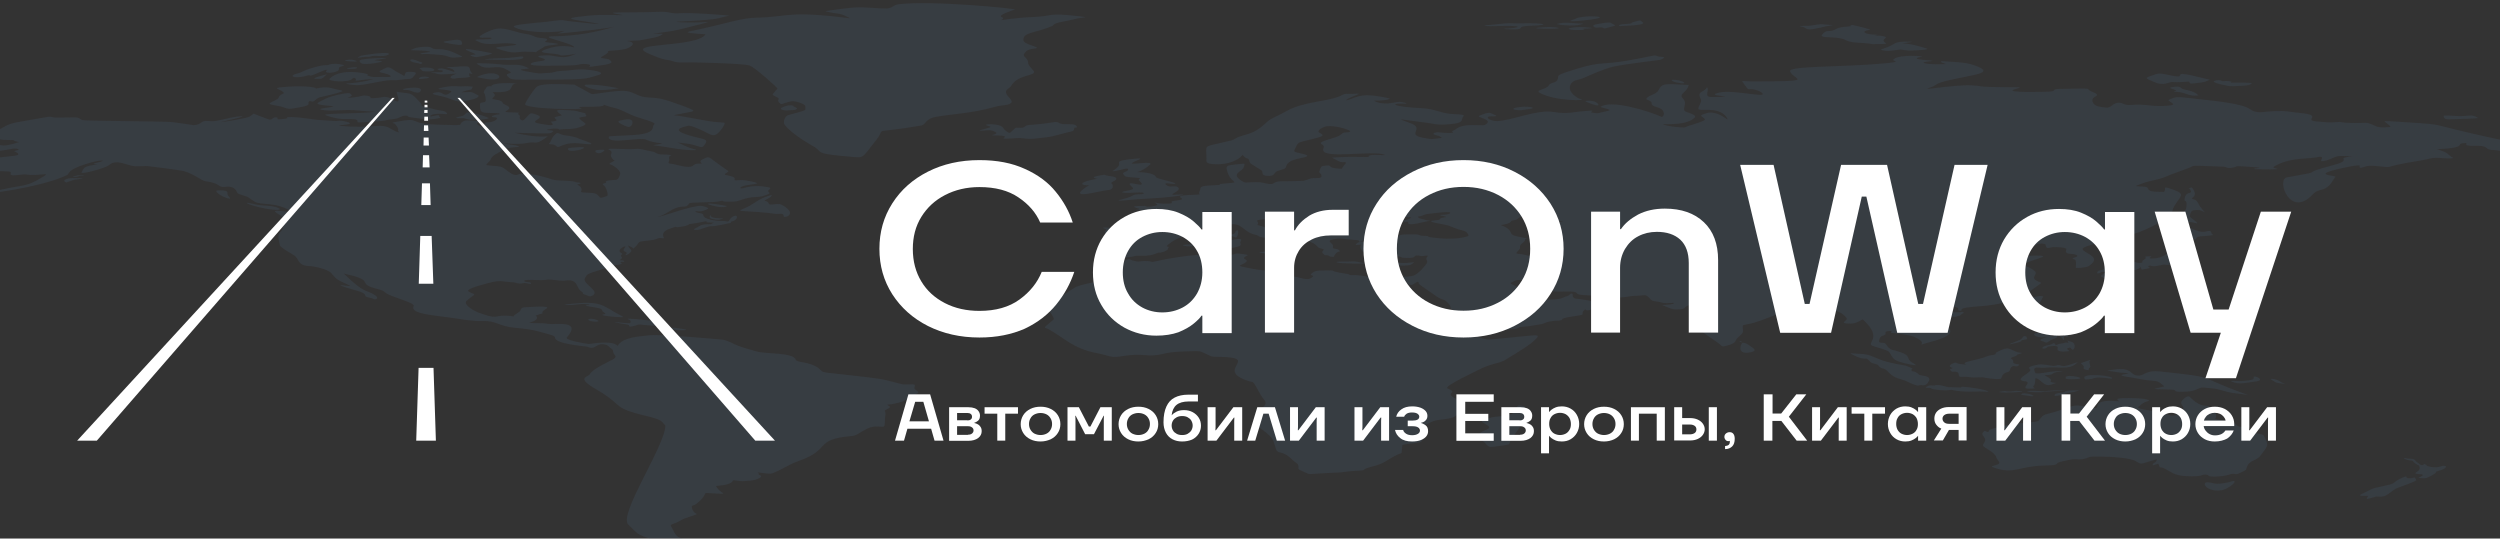 <?xml version="1.0" encoding="UTF-8"?> <svg xmlns="http://www.w3.org/2000/svg" xmlns:xlink="http://www.w3.org/1999/xlink" version="1.1" id="Слой_1" x="0px" y="0px" viewBox="0 0 1474 317.5" style="enable-background:new 0 0 1474 317.5;" xml:space="preserve"><rect x="0" y="0" width="1474" height="317.5" fill="#333333" stroke="none"/> <style type="text/css"> .st0{opacity:0.2;} .st1{fill:#48637E;} .st2{fill:#FFFFFF;} </style> <g class="st0"> <path class="st1" d="M121.4,71.3c3,0,3.4,0.4,5.9,0c2.6-0.4,10.2-2.4,12.7-2.6c11-1.1-12.3,3.6-9.6,3.3c1.4-0.1,15.7-2.3,17-3.4 c1.4-1.1,2.1-1.6,2.1-1.6s8.6,3.4,9.4,3.5c1.8,0.3,1.7-1.6,4.1-1.3c2.3,0.4-2.5,1.8,5.1,0.8c2.3-0.3,1.1-0.9,1.1-0.9 c-0.4,0,2.7-0.7,15.7,1.3c2.5,0.4,9.9,0.7,11.9,0.9c2.1,0.3,2.9-0.5,5.8,0.1c11.2,2.3-7,2.3-1.9,2.8c19.8,1.9,23.8-2.1,29.9,1.8 c2.1,1.3,3.7,1.9,4.5,2c0.8,0.1-0.8-0.6-0.4-1.3c0.6-0.9-1.6-3.5-1.9-3.7c-1-0.6-2.6-0.5,0.4-1.1c16.7-3.1,5.4,1,25,1.6 c16.6,0.5,12.3,0.3,13.9-1.2c1.2-1.2,2.6-1.4,4-1.3c15,0.5-3,1.1,10.6,4.3c-3.4-5.2,1.8-1.6,5.7-4.6c2.2-1.6-1.5-1.6-1.5-1.6 c-1.7,0-1.5-1.2,3.9-1.8c0,0,0.2,0.3-0.2-0.2c-0.5-0.5-3.1-0.4-5.8-0.5c-5.4-0.1-5.8-0.5-5.8-5.2c0-1.3,2.7-0.8,3.2-1.6 c0.5-0.7-0.1-4.3-0.8-5c-0.7-0.7,1-2.3,1.4-3.3c0.4-1,3.1-0.6,3.1-0.6c-0.8-0.5,1.8-2.6,15.1-1.7c-6.5,0.2,1.3,5.9-14.6,5.1 c2.7,2.4,0.7,2.1-0.2,4.1c0,0,5.8,0.6,6.1,2c0.3,1.4,3.2,1.6,3.9,2.9c0.7,1.3-2.8,2.4-2.1,2.6c1.7,0.5,1.7,0.2,8,0.5 c0,0-1.2,0.7-0.1,1.4c1,0.7,0.2,1.1,0.4,1.9c0.1,0.7,1.3,1.4,1.8,1.3c1.6-0.4,3.7-4.2,5.1-4.2c1,0,4.3,1.2,4.7,1.6 c1.6,1.8-5.3,3.1-1.3,4.2c1.6,0.4,1.7,0.3,4.5,0.8c8.1,1.5,3.2-1.6,3.5-1.7c0.2,0,4.2-0.2,3.3-1.1c-0.9-0.9-1.8-1.3,0.1-1.8 c1.9-0.4,3.2-0.8,3.2-0.8c-5.6-3.9-2-3.2,4-3c5.3,0.2,5.5,0.9,8.3,1.4c2.8,0.6,1,0.7,2,1.6c1.3,1.2-4.8,0.7-4,1.8 c2.2,3,6.7,2.9,0.2,5.2c-2.4,0.9-5.2,1.1-8,1.1c-2.8,0-4,0.5-4.2,0.2c-0.7-1.2-8.4,0.1-6.9,0.4c1.2,0.2,4.5,0.1,3.1,1.1 c-1.6,1.2-0.7,1-22.3,0.5c6.4,1.5,12.6,2.6,19.5,2.1c-6.8,4.9-6,3.4-10.2,3.6c-1.8,0.1-2.9,0.7-6.4,0.8c-3.4,0.2-10.6-0.4-9.5-0.2 c7,1.3,5.8,0.6,8.5,1.5c2.8,0.9-4.8,0.4-7.3,1.7c-5.9,3.1-8.1,4-8.9,6.4c-0.5,1.3-3.4,2.9-2.1,3.2c1.3,0.3,6.1,0.4,8.1,0.9 c3.3,0.8,6.6,6.2,10.3,4.6c4-1.7,15.8,1.3,20,2.9c2.9,1.1,13,0.4,14,1.7c0,0,4.1,0.1,2.4,0.8c-1.7,0.7-2.2,0-0.5,1.2 c1.7,1.1,1.7,2.7,1.2,3.5c-0.5,0.8,5.5,0.4,8,1c2.5,0.6,2.6,2.9,3.9,2.6c1.3-0.3,3.4-0.8,3.7-1.4c0.3-0.9-0.7-5.2-2.6-6.2 c-1.3-0.8,2.4-1.1,1.8-1.4c-0.6-0.3-0.5-1,2.1-1.3c4.6-0.5,4.7,0.5,6.1-3.5c0.7-1.8-3-4.7-5.1-5.6c-0.9-0.4-2.1-0.5,0.4-1.7 c2.5-1.2,1-1,0.7-1.3c-3.1-3.2-0.1-3.5-1.3-5.1c-0.8-1.1-6.2-1.8,8.6-1.2c8.1,0.3,5.3-1,13,0.9c2.4,0.6,3.3,0.4,4.5,1.2 c3.2,1.9,3.8,0.5,9.6,1.5c0,0-1.8,0.4-1.5,1.7c0.6,2.4-1.9,3.2,1.6,3.4c2,0.1,10.2,3.3,12.7,0.9c1.7-1.6,3.8-0.7,4.8-1.1 c0.8-0.3-3.4-1.2,3-3.5c1.5-0.5,2.5,0.5,3.8,1.5c9.4,7.1,9.9,6.3,8.4,7.2c-1.5,1-2.3,1.4,0.1,1.8c6.6,1.2,3.3,2.6,4.5,2.9 c0.8,0.2,3.7-0.4,5.8,0c13.3,2.2,4.6,2.1,0.1,3.1c-3.8,0.9-3.2,2.1-1.4,1.6c7.5-2.2,12.2-1,14.5-0.7c2.4,0.3,1.8,0.9,1.2,1.4 c-2.6,2.3,3.5,1.4-2.8,3.6c-4.9,1.7-6.3-0.2-14.8,2.9c-2.4,0.9-3.7,0.7-7.2,0.7c-3.6,0.1-2.1-0.7-3.2-0.5c-1.1,0.2-2.5,0.6-4.8,0.7 c-18.1,0.7-13.1,0-15.6,2.2c-1.5,1.3-4.1-1-11.5,3.9c-2.6,1.7-6.1,2.8-6.1,2.8c2.7-0.2,20.9-7.1,25.9-6.6c1.2,0.1,4,1,4,1.4 c0,0.4-0.9,0.8-2.9,1.5c-2.1,0.7-4.8,0-4.7,0.3c0.8,1.4,4.8,0.6,4.8,2.4c0,2,6.5,3.4,11.7,3.3c2.5-0.1,2.7,1.3,4.1-1.2 c0.7-1.2,3.6-2.7,4-1.4c0.3,1-1.1,2.4-2.5,2.7c-1.4,0.3-1.1,0.7-1.1,1c0,0.1-10.1,2.2-11.1,2c-2.2-0.4-6.8,2.3-9.1,2.2 c-1.4,0-2.5-0.2-0.7-1c3.1-1.2,2-2.4,8.5-2.4c1.5,0,0.8-0.4,2-0.7c2.2-0.6-6.6,0.2-3.5-1.2c-2.5,0.5-8.4,1.7-10.5,1.8 c-1.5,1.2-3.1,1.3-6.4,1.8c-1.7,0.3-1.4-0.3-1.8-0.2c-0.4,0.2-0.7,0.3-2.6,0.9c-7.2,2.1-4.1,5.6-4.2,5.8c-0.1,0.3-2.4-0.2-3.1,0 c-0.7,0.2-2.2,1-4.2,1.2c-11.3,1.2-5,0.6-11.1,5.2c0.8-1.1-2.9-1.5-2.5-2.3c-0.7,1.4,2.3,2.7,1.5,3.8c-0.6,0.8-1.6,1.8-2.9,2.1 c-1.3,0.3,0.3-0.6,0.3-1.2c0-1.1-3.4-0.6-1-3.3c1.7-2-5.9,1.4-2.2,3.3c1.7,0.9-1.1,0.8,0.1,2.1c1.2,1.3-1.4,1.9-0.9,2.1 c0.5,0.2,1.8-0.1,2.5,0.5c0.9,1-3.3-0.2-1.8,1.3c0.4,0.3,1.1,0.1,0.8,0.2c-5.3,1.9-2.1-0.5-8.2,2.4c-1,0.5-1.8,0.3-2.9,0.7 c-10.5,3.3-9.5,2.9-11,5.5c-2,3.4,10.4,8,3.7,10.6c-1.3,0.5-2-0.4-3.8-0.9c-1.8-0.5-0.4-0.9-2.1-1.9c-3-1.8-1.7-7.4-9-6.4 c-4.2,0.6-8.3-1.1-11.8-0.4c-2.8,0.6-12.8-0.6-12.8,0.6c0,1.2,4.5,0.2,3.9,1.7c-0.2,0.4-2-0.2-3-0.4c-1-0.2-1.9,0.3-3.6,0.3 c-1.7,0-2-0.6-3.6-0.7c-9.1-0.5-6.6-2.1-20.2,1.9c-3.1,0.9-5.5,1.8-6.2,2.5c-0.7,0.7-0.8,0.8,1.7,1.9c2.9,1.2,1.5,0.6-2.9,4.5 c-2.6,2.3,4.8,6.3,7.2,7.1c10.8,4,8.8,1.7,15.4,1.7c4.5,0,5.1,0.9,5.1,0.3c0-0.7,3.3-2.2,3.8-3.1c0.4-0.7,0.4-2,2.5-2.1 c2.1-0.1,6.7-0.5,10.9-0.4c6,0.2-0.3,1.8-0.3,3.3c0,0.6,0.5,0.6-0.8,1c-1.3,0.4-0.5-0.2-1,0.2c-0.6,0.4-2.5,0.9-2.3,0.8 c0.5-0.2,3.1,2.7-3.7,4.1c3,0.7,7.2,0,11.5,0.8c3.6,0.6,20-2.6,10.7,8c-1.2,1.4,9.1,3.4,12.9,3.8c1.2,0.1,13.4-2.5,17.1,1.1 c2.8-5,12.3-5.5,18.7-6.2c6.5-0.8,42.9,2.5,43.2,2.6c3.8,0.6,5.5,2.3,9.4,3.7c3.9,1.4,8.8,2.7,10.9,3.3c4.5,1.4,21.6,0.5,22.7,4.7 c0.5,2,7.8,0.9,13.4,5c2.3,1.8,1.6,2.2,4.8,2.7c3.2,0.4,25.2,2.7,30.7,3.6c5.5,0.8,12.5,3.1,14.3,3.3c1.8,0.3,5.1-0.2,6.6,0.1 c1.5,0.3-0.9,2,1,3.2c3.4,2.2,0.9,1.7-6.4,6.2c-1.7,1.1-5.4,1.7-7.5,2.2c-2.1,0.4-3.9,0-2.1,0.9c1.8,0.9,0.1,1.6-1.5,2.4 c-1.6,0.8,0.1,0.7-0.4,3.3c-0.5,2.6,0,5.3-0.7,6.4c-0.7,1.1-5-1-9.9,1.4c-4.9,2.4-6.2,4.2-9.2,4.4c-22.7,2-11.6,7.7-31,14.6 c-6.6,2.3-8.9,4.7-15.9,7.4c-2,0.8-10.4-1.3-8.2-0.1c1.6,0.8-0.9,0,0.4,0.8c1.3,0.8,2.3,1.1-0.6,2.5c-2.9,1.4-6.3,1.1-8.7,1.4 c-2.3,0.2-5.8-0.9-6-0.4c-1.4,3.3-10.4,2.9-10,3.4c2.3,4.2,7.1,4.6,2,4.4c-13.8-0.5-4-1.8-13.6,6c-1.5,1.2-2.9,0.6-2.7,2 c1,5.6,6.5,2.8-0.7,5.4c-3.3,1.2-3.6,1-6.6,2.8c-3.1,1.8-6,1.7-4.9,3.1c1.1,1.4,1.4,3.4,3.2,5.4c1.8,2,5.6,1.7,11.6,3.1 c6.9,1.6,19,0.7,2.3,1.8c-8.7,0.6-12.9,1.6-27.7-2.6c-10.4-2.9-9.1-3.7-14.6-8.7c-6.3-5.7,21.8-46.7,21.8-58.5 c0-0.2-0.4-0.3-1.7-1.9c-2.7-3.3-14.7-3.9-23.1-8c-4.1-2-5.4-5.4-15.9-11.4c-12.5-7.1-4.8-7.2-3.9-8.9c1.8-3.5,13.1-8.2,14.2-9.1 c2.1-1.8,0.5-1.8-0.2-3.5c-0.7-1.7,0.2-1.4-1.1-2.4c-1.3-0.9-2.1-2.1-3.3-2.4c-6.5-1.6-5.5,3.5-10.9,1.2 c-0.9-0.4-19.2-1.5-19.2-5.5c0-1.1-2.6-1.6-8.3-3.2c-5.8-1.6-8.2-1.8-15.2-2.5c-10.1-1-10.8-4.3-19.4-4c-5.1,0.2-11.4-0.9-15.3-1.5 c-11.5-1.8-27.7-2.5-25.1-7.3c1.1-2.1-14.2-5.5-16.7-8c-1.8-1.8-4.5-1.8-8.1-3.1c-7.8-2.9,1.8-4.1-16.4-8.1 c12.8,12.5,12.9,9.1,18.5,12.8c2.7,1.8,0.1,2.9-0.9,2.2c-1-0.7-4.9-1-4.9-1.8c0-2.3-5.5-3.1-10.2-4.6c-10.9-3.4,2-0.6,1.1-1.4 c-0.6-0.5-4.8-2.2-6.7-3.3c-2-1.1-2.6-2.4-4.5-4.4c-2-1.9-9.2-3.8-12.7-3.9c-7.2-0.3-5.8-4.1-8.8-6.2c-1.6-1.1-8.5-4.8-8.6-6.2 c-0.1-1.4-2.1-5.5,0.4-7.8c2.5-2.3,1.8-7.4,1.5-8.4c-0.7-1.9-13.5-6,5.9-2.9c-9.4-6.8-18.8-4.1-22.7-6.5c-1.3-0.8-2.8-1.9-3.8-2.6 c-1-0.7-5.1-1.5-6.1-2.3c-0.8-0.6-1-4.7-7.6-3.8c-4.1,0.6-2.3-2.2-11.3-3.3c-2.6-0.3-6.6-4.3-13.3-6.1c-2-0.5-20.9-2.9-21.4-2.9 c-0.5,0-6,0.3-7.5,0.1c-4.4-0.5-10.6-4.4-14.7-0.7c-2.2,1.9-17.2,5.9-16.3,4.3c1.4-2.4,0.9-3.2,6.4-4.2c3.4-0.7,3.3-0.7,2-0.7 c-1.3,0-2.3-0.1,0.4-0.7c7.5-1.7,2.7-2.1-5.9,0.6c-11.8,3.7-9.9,5.8-11.4,6.6c-15.2,7.5-52.5,12-47.4,10.7 c23-6.1,21.2-2.3,33.6-9.9c4.4-2.7-3.1,0-10.5-1.1c-1.8-0.3-6.6,0.8-8.3,0.4c-1.7-0.5,0.1-1.5-1-2c-1.6-0.7-13.2,0.5-13.2-2.6 c0-2.7-5.7-2.7,4.4-5.3c7-1.8,19-0.8,11-4.3c0,0,0.6-0.2,2.1-0.5c1.5-0.4,0.4-1.1-2.2-1C5.9,88,0.4,89-3.1,89.3 c-3.4,0.4-8.1,0.1-8-0.4c0.7-3.4-8.7-0.9,7.5-4.4c0,0,2.7,1.1,5.6,1.3c2.9,0.1,9.2-2,9.2-2c-3.9-0.9-3.1-1.2-3.1-1.2 C-0.4,82.6-1,82.2-2,80.6c-0.4-0.6-6.6-1.1-4.9-2.1c1.7-1,4.9-1.4,7-2.4c2.1-1,3.9-2.9,9.9-4c24.9-4.4,17.4-3.3,22.3-2.8 c1.2,0.1,8.8-0.1,11.8-0.1c2.9,0,3.4,1.3,4.4,1.6c1.7,0.6,47,0.6,53.2,1.2c4.4,0.5,12.4,1.8,12.4,1.8 C118.9,73.5,118.4,71.3,121.4,71.3z M416,20.2c-5.1,8.1-49.1,4.6-33.6,11.4c10.9,4.8,10.5,3.1,14.3,4.5c2.7,1,4.6,0.7,12,0.7 c2.1,0,29.5,0.6,33.2,1.8c3.4,1.2,16.5,13.2,16.5,13.5c0,0.3-2.8,3.1-2.8,3.6c0,0.4,1.5,1.2,2.8,1.8c2.2,1-1.6,1.3,2.1,3.9 c0.2,0.2,3.9-1.4,6.2-1.7c2.3-0.3,8.1,1.6,8.1,2.9c0,2.9,2,1.9-10.2,5.3c-1.6,0.5-3.2,3.9-2,5.6c4.3,5.9,17.4,13,17.9,13.3 c4.5,3.2-0.1,3.8,20.8,5.6c8.7,0.8,6.5,1.1,15.6-10.2c6.2-7.8-5.2-2.8,26.3-8.2c2.8-0.5,2.3-4,8.6-5.1c10-1.8,20.2-1.9,34.1-5.7 c6.1-1.7,7.8-0.8,10-2.3c2.2-1.5-2.2-3.8-2.7-6.1c-0.5-2.3,2-2.4,3.2-4.5c3.9-6.5,15-5.5,13.1-8.4c-0.9-1.3-3.3-3.3-3.3-4.8 c0-3.9-4.8-3.2-1.2-6.8c1.8-1.9,6.7-1.4,6.4-2.2c-0.4-0.8-7.8-2.1-8-4.4c-0.3-4.8,6.7-4,17.1-8.4c0.9-0.4-0.2-1.3,5.9-2.5 c6.1-1.1,8.2-1.9,10.5-2.2c2.3-0.4,6-0.3-1.1-1.1c-19.8-2.2-13.5,0.1-27.9,0.6c-8.3,0.3-17.8,1.8-17.8,1.8s2.8-1,0.4-1.9 c-2.5-0.9,6.4-4,7.8-4.3c2.4-0.6-49.3-5.6-68.4-3.2c-3.8,0.5-3.3,2.4-7.6,2.5c-4.3,0.1-12.2-1-18.4-0.6c-6.1,0.4-15.9,2-17,2.1 c-1.1,0.1,3.8,1.2,7,1.5c3.2,0.3,7.3,2.8,7.3,2.8c-37.4-4.8-36.4-0.7-55-0.4c-9.7,0.2-17.1,3.4-39.1,8 C402.6,19.3,408.6,19.8,416,20.2z M233.1,59.5c-2.3-1-4.2-3-7.8-2.2c-3.7,0.8-7.7,0.6-7,0.4c0.7-0.2-0.1-1.1-2-1.3 c-1.9-0.3-3,0.1-5,0.6c-2,0.4-8.2,1-5.6,0.3c2.5-0.8,1.7-1.2,0.8-2.1c-0.9-0.9-7.4,0.6-10.8,1.6c-3.4,0.9-5.5,2.4-7.5,3.3 c-5.5,2.6,14.3,2,6.5,3.1c-4.2,0.6-7.4,1-5.2,1.5c5.7,1.3,12.7-0.5,22.1,0.5c5.9,0.6,9.4,0.6,9.4,0.6c-5.9,1.4-32.8,0.8-28.9,2.2 c8.9,3.2,12.8,1.9,16.7,2.3c3,0.3,1.4,1.6,2.2,1.8c0.8,0.2,6.5-0.2,12.2-0.6c5.7-0.4,3.6-0.8,8.1-1.2c4.5-0.4,4.6-1.8,7.3-2.1 c2.6-0.3,0.7,0.7,3.8,1c1.2,0.1,8.7,1.3,10.7,1.2c3.3-0.1,7.1-0.9,6.6-1.1c-2.1-0.6,1.8-2.3-5.2-0.7c-1.3,0.3-1.2-0.8,1.5-1.3 c2.8-0.5,5.2,0,6.9,0c1.6,0,0.2-1.8-2.8-2.1c-2.9-0.3-4.2-1-8.7-1.9c-4.4-0.9-2.1-1.4-3.4-2.6c-1.3-1.2-4.1-4.9-6.5-5.5 c-2.4-0.6-5.1-0.5-7.5-1.1C233.4,55.1,237.1,61.2,233.1,59.5z M166.7,54.1c1.1,1.2,1.2,0.4-0.9,1.7c-2.1,1.3-0.9,1.8-2.4,2.7 c-1.5,1-5.4,2.3-4.2,2.9c1.2,0.6,5.1,1,6.8,1.5c4.2,1.3,3,1.9,12.2,0.1c2-0.4,3.8-0.9,3.7-1.9c-0.2-2.9,2.2-0.3,3.4-1.6 c0.7-0.7,1.8-1.6,3.2-2.1c0.4-0.1,11.6-2.6,13.2-3.5c0.9-0.5-1.6-0.9-3.2-1.2c-1.6-0.2-3.3-1.2-6.9-1.2c-3.6,0-5.6,1.1-5.4,0.6 c0.2-0.6-7.5-2.1-21.7-0.5C161.3,52.1,165.6,52.9,166.7,54.1z M273,68.2c-0.5,0.3-2.6,0.5-3.9,1.1c-1.3,0.6,2.8,0.3,4.1,0.4 c1.3,0.2,2.3,0.7,3.3,0.8c3.4,0.5,12.4-0.2,11.5-1c-0.2-0.2-4.9-2-8.3-2.7C273.4,65.6,276.1,66.5,273,68.2z M257.5,54.4 c-2.2,0.4-3.8,0.9-0.1,1.7c11,2.2,10.2,4.5,16.4,3.5c5.3-0.8,7.4-1.7,8.2-2.6c0.7-0.8-0.7-1-2-1.8c-2.7-1.5-2.9-0.8-7.9-0.8 c0,0,1.8-0.9,4.7-1.4c2.9-0.6,0.5-0.9,1.9-1.5c1.4-0.5-3.5-0.8-5.6-0.6c-2.1,0.2-2.2-0.1-5.7-0.1c-3.5-0.1-9.1,1.2-8.8,1.6 c0.2,0.4,2.9,0.3,5.3,0.8c2.5,0.5,3.2,0.5,0.7,2C261.4,57.2,261,53.8,257.5,54.4z M238.4,53c1.4,0.1,2.3-0.1,4.5,0.8 c2.2,0.9,4.2,1.4,5.1-0.1C250.2,49.9,233.7,52.5,238.4,53z M182.9,40.4c-4.1,1.3-4.9,2.3-8.1,3.1c-4.2,1-2.5,2.9,4.3,1.6 c1.5-0.3,2.7-1,3.6-0.6c1.3,0.6,8.2-3.6,10.3-3.4c0.4,0-1.4,0.8-0.7,1.4c0.7,0.6,3.6,0.6,6.2-0.4c2.6-1.1,0.2-2,2.3-2.8 c2-0.8,3.8-0.7-0.2-1.4c-4-0.7-6.5,0.1-7.4,0.5C192.4,38.5,190.9,37.9,182.9,40.4z M194.3,46.4c-1.6,1.6,11.2,2.6,13.5,0 c1.1-1.3,2.5,0.3,1.9,0.9c-0.9,0.9,3.8-0.6,10.1-0.6c0.5,0-6.1,2-15.4,2.5c-1.1,0.1,1,0.7,5.5,1c4.8,0.4,17.2-3.4,21.9-2.9 c2.1,0.2,4.4-0.4,7-0.6c2.6-0.2,3.7,0.1,4.8-1.3c1.1-1.5,3.2-2.9-0.5-3c-3.7-0.1-3.9-0.1-4.4,1.5c-0.4,1.5,0.3,1-4.7-1.5 c-1.5-0.7-2.5-1.9-4.2-2.5c-1.6-0.6-2.4,0.3-4.9,1.4c-2.5,1.1-0.5,1.5,2,2c2.5,0.5,4.3,1.7,3.1,2c-1.2,0.3-2.6-0.1-7.3,0.1 c-4.7,0.2-4.5-0.6-5.8-0.8c-1.3-0.2,2.2-0.7-2.8-1.5C204.4,41.4,197.6,43,194.3,46.4z M192.7,43.9c0.5-0.3-6.2,1.5-7.2,2.1 c-1,0.6,1,0.5,3.1,0.5C190.6,46.5,191,45,192.7,43.9z M205.6,40c-4.4,0.8,6.3,1,4.8-0.2C209.9,39.4,207,39.8,205.6,40z M212.1,35.6 c-0.3,0.4,0,1.1,0.9,1.7c1.9,1.4,14.7-1,11.9-1.3c-5.9-0.6-4.7-0.6,0.4-1.2C234.5,33.7,213.3,34.2,212.1,35.6z M204.1,35.4 c-3.3,0.6,6.9,1.3,6.2,0.7C209.9,35.7,207.7,34.7,204.1,35.4z M214.6,32.5c-2.6,0.4-3.1,1.1-3.7,1.4c-0.6,0.3,2.9-0.2,4.5-0.4 c1.6-0.1,2,0.2,3.5-0.3c1.6-0.5,4.6,0,7.4-0.2C229.9,32.7,234,29.5,214.6,32.5z M244.6,36.9c3.6,0.5,3.2,1.4,4.2,0.4 c0.6-0.5-0.3-0.4-1.8-1.1C241.1,33.5,240.3,36.2,244.6,36.9z M247.6,40.1c-0.8,0.1,0.4,0.5,0.9,1.1c0.5,0.6,0.1,0.8,3.2,0.9 C260,42.4,255.3,38.7,247.6,40.1z M263.8,41.1c-1.9-0.5-2.9-1-4.8-0.7c-2,0.3-0.3,0.7-0.3,0.9c0,0.2,2.4,0,2.4,0.5 c0.1,1.4-4.1,0.3-6.8,1.1c-1.1,0.3,2.1,0,3.1,0.5c1.4,0.7,3.4,0.5,11.8,0c-2.8,1-5,2.2-2.5,2.9c1.4,0.4,1.6-0.4,5.6-0.4 c4,0,5.1-0.8,5.1-0.8c-1.3-0.5-0.5-1.7-0.8-2c2.5,0.7,2.3,1.1,1.1-0.7c-1.4-2,0.4-3.4-4.2-3.3c-3,0-5,0.4-7.5,0.4 c-2.4,0-3.5,0.2-1.7,0.5c5,1,3.1,3,3.6,2.5C267.9,42.4,263.8,41.1,263.8,41.1z M247,46.4c-0.1,0.4,1.6,0.2,4.4-0.2 C256.4,45.6,247.5,44.1,247,46.4z M282,45c-1.3,0.6-0.2,0.6,3.2,1.3C300.5,49.3,294.9,39.3,282,45z M303.1,38.2 c-9,0.3-8.3-0.9-21.1-0.9c-1.7,0-0.9,0.3,0.9,1.4c4.8,3,10-0.9,15.3,2.1c2.7,1.5,4.1,2,1.9,2.5c-2.2,0.6-1.2,1.4,0.1,2.6 c1.3,1.1,4.2,1.1,8.3,1.1c40.2,0,35.8-0.4,43.9-2.6c6.5-1.8-4.4-3.5-10-3.5c-3.3,0-6.1,0.7-11.1,0.9c-5,0.2-3.9,1.1-8.4,1.2 c-4.5,0-2.3,0.8-7.9-0.1c-17.2-2.7-0.4-1.8-3.7-2.9C309.8,39.3,307.2,38,303.1,38.2z M251.2,30c2.7,0.4,3.4,0.6,0.4,0.9 c-3,0.3-5.3,1.1-2.3,1c3-0.2,5.6,0.1,9.4,0.4c7.5,0.5,4.5,2.2,11.5,1.5c2.6-0.2,3-0.3,1.3-1c-0.3-0.1-7-4-12.4-3.8 c-7,0.3-1.6-2.2-11.5-1.2c-2.9,0.3-3.9,1.1-5,1.5C240.2,29.9,248.5,29.6,251.2,30z M286.5,19.2c-9.8,4.8,2.7,2.2,3.3,3.3 c0.2,0.4-0.6,0.7-6,0.7c-5.4,0-3.7,0.5-0.7,1.8c4.6,2.1,12.3,0,17.8,0.6c12.2,1.2-11.8,1.7-8.1,2.9c11.3,4.1,11.1,1.6,18.8,2 c5.6,0.2,4.2,0.5,4.8-0.1c0.6-0.6,3.7-2.1,4.3-2.7c1.6-1.4,12.6-1.3,6.4-2.2c-2.9-0.4-6.1-0.6-5.8-0.9c0.3-0.3,2.1-1.2,0.9-1.7 c-1.2-0.5-3.2-0.4-4.8-0.7c-1.6-0.2-3.4-1.4-5.4-1.8c-2-0.5-3.8-0.5-6.2-1.3C296.2,16.4,293.9,15.6,286.5,19.2z M280.2,32.1 c-1.2,0.2-4.3,0.3-2,1c2.3,0.7,1.7,0.7,4.5,0.3c2.9-0.4,7-1.5,7.4-1.8c0.5-0.4-12.3-2.5-13.4-2.6C270.1,28.4,281.5,31.8,280.2,32.1 z M430.1,9.2C425,8.7,406.9,7.3,401,7.8c-5.9,0.5-5.6-1.2-13.7-0.8c-8.2,0.4-20.7,0.2-24.7,0.4c-3.9,0.2,2,0.9,4.1,1.4 c2.1,0.5-10.1-0.6-19.4,0.4c-9.3,1-15.4,1.5-5.4,3c27.5,4.1-4.6,0.5-6.9,0.2c-5.4-0.8-2.4-0.8-12.6,0.4 c-10.1,1.1-19.9,1.7-19.4,2.9c0.6,1.4,13.3,4.8,29.6,2.5c0.8-0.1-4.1,1.6-4.1,1.6c15.7-1.2,32.2-3.6,33.6-4 c-10.8,3.2-21.9,5.4-35.8,5.6c-10.4,0.1,11.4,3.8,12.4,6.6c0,0-6.4-1.9-13.4,0c-14.6,4,2.7,2.9,4.9,4.5c1.1,0.8,9.3-0.8,9.3-0.8 c-8.2,4-11.1,0.7-17.5,0.9c-5.7,0.2-5.4,0.8-2.9,1.5c7.3,2.3-5.8,1.5-6.2,3.7c-0.2,1.4,12.4,0.9,22.7,0.8c6.5-0.1,5.7-0.9,8.2-0.9 c2.5,0,4.9,0.3,3.9,1.2c-1,0.9,1,0.4,8.2-0.6c7.2-1,3.9-2.5,3.4-3.1c-0.5-0.5-3.1-0.7-4.7-1c-1.6-0.3,4.9-2.9,3.9-3.8 c-1-0.9,8-0.2,12.1-2.2c4.1-2.1,2.6-3.6-0.3-3.9c-2.9-0.4,5.4-0.1,8-0.7c2.6-0.6,8.3-1.3,10.6-2.4c2.3-1.1,3.1-1.5-2.4-1.3 c-5.6,0.2,8-0.9,14.5-2.6c23-5.8,16.8-4.2,11.1-4.1c-7.7,0.2-16.8-0.2-11.8-0.5c5.1-0.2,20.1-0.9,24-2.1 C428.3,9.5,430.1,9.2,430.1,9.2z M338.6,49.9c-8.2-0.3-20.1-1.1-22.5,1.6c-2.5,2.7-6.2,8.7-6.5,9.8c-0.9,3.1,36.7,3.6,33,2.5 c-6-1.7,13.4,0.1,13.4-1.9c0-0.5,1.1,0.6,5.7,1.6c4.6,0.9,8.5,3.6,12.6,5.1c4.1,1.5,13.2,3.6,11.4,4.8c-1.8,1.2,2,5.3-12.1,6.2 c-14,0.9-14.9,0.3-14.7,1.5c0.6,4.2,18.5-0.5,22.2,1.3c5.7,2.8,15,1.6,4.4,3.1c-1.3,0.2,2.8,0.4,10.8,1.8c8,1.5,17.6,1.6,12.9,0.6 c-4.7-1.1-7-3-9.1-3.6c-2.1-0.6-0.2-0.1,3.6,0.2c9.4,0.9,9.8,4.6,12.4-0.2c1.1-2.1-0.5-2.1-6.9-3.7c-16.6-4.3-5.3-5.7-4.1-6.3 c1.6-0.8,6.2,1.5,9.3,2.8c3.1,1.4,5.7,3.7,8.2,2c2.4-1.7,4.7-5.5,4.7-6.4c0-0.9-2.4,0.1-12.9-1.9c-10.5-2-15.8-2.8-16.8-2.8 c-1,0,2.8-0.8,7.4-1.6c4.6-0.9,6.5-0.8-3.3-4.3c-9.8-3.6-12.6-4.3-18.9-4.6c-6.4-0.2-8.2-2.8-12.7-3.7c-4.6-0.9-15.2,1.1-18.3,1.4 c-3.1,0.3-2.1,0.8-6-1.4C341.7,51.5,338.6,49.9,338.6,49.9z M346,49.9c-4.1,0.2,2.5,3,7.7,3.2c5.2,0.1,9.6-0.9,10.8-1 C365.6,52,352.3,49.6,346,49.9z M327.6,79c-3.1,2.9-1.7,3-3.9,5.7c-0.6,0.7,2-0.1,3.7,1c1.7,1.1,1,1.4,4,0.1 c3.1-1.3,6.5-1.7,10.8-1.2c14,1.7,1-2-0.2-2.6c-2.9-1.4-5.1-1.7-8.8-2.2C329.5,79.3,329.1,77.6,327.6,79z M333.8,179.5 c-2.9,0.4,2.7,0.6,6.5,0c3.8-0.6,6.7-0.1,7.2,0.1c0.5,0.3-1.3,0.4-1.9,0.1c-0.7-0.3-0.8,0.7,3.5,1.3c8.4,1.2,4.3,1.6,7.1,3.3 c1,0.6,1.3,0.8-0.5,1.1c-2.8,0.4,4.5,1.4,7.9,1.5c3.7,0.1,5,0.4,2.4-0.9C354.9,180.4,355.6,176.7,333.8,179.5z M370.3,188.2 c2.1,0.8,1.5,1.7,1.3,2.2c-0.2,0.8-15.6-1.7-6.4,0.2c3.6,0.7,5.9,0.6,5.7,1.5c-0.2,1,3.3,0.1,4.8-0.5c1.5-0.6,1.4-0.1,7.7,0.3 c6.3,0.4,7.6,0.8,6.6-0.3c-1-1.1,2.9-1-2.7-2C381.8,188.7,368,187.3,370.3,188.2z M352.3,188.8c-4.8-2.1-8.2,0.1-2.4,0.8 C352.1,189.8,353.8,189.5,352.3,188.8z M398.3,193.3c-2.6-0.3-3.1,0.4-1.4,1C398.6,194.9,412.5,195.1,398.3,193.3z M368.5,70.5 c-3.4,0.6-5.4,0.9-2.5,2.5c3,1.5,4.8,2.5,5.9,1.4C373.2,73.2,374.3,69.5,368.5,70.5z M341,86.8c-5.2,0.3-6.9,0.4-6,1.5 C336.7,90.6,350.6,86.2,341,86.8z M351.8,88.5c-2.2,0.3,0.6,3.7,4.3,0.5C357.1,88.1,355,88.1,351.8,88.5z M295.3,34.3 c-4.9,0.1-12.3,0.7-8.2,0.8c6.6,0.1,21.1,1.1,21.5-1.3C308.7,32.5,304.3,34.2,295.3,34.3z M264.7,24c-5,0.6-3.8,1,2.1,2 c5.9,1,6,0.5,5.4-1.4C271.5,22.7,267.6,23.6,264.7,24z M613.7,73.1c-6.2,0.7-8.3,0.3-9.4,1.5c-1.2,1.2-3.6,0.6-5,0.7 c-1.4,0.1-3.4,3.5-4.4,3c-3.9-2-2.6-3-5-4.1c-2.7-1.2-8.1-1.1-8.5-0.6c-0.4,0.5,3.7,0.9,2.3,1.5c-2.2,0.9-12.1,2.7-1.2,1.7 c2.3-0.2,3.9,0.7,4.8,1.3c0.9,0.6-1.1,1.2-2.1,1.5c-2.2,0.7,10.2-0.5,6.6,1.8c-1.2,0.8,5.2,0.1,8.7,0c3.5-0.1,4.5,0.9,9.8,0.3 c5.3-0.6,7.9-0.6,12.8-2c9.8-2.8,10-1.7,10.3-4.1c0.1-1,2.1,0.3,1.4-1.2c-0.7-1.5-4.7-1.1-7.5-1.2c-2.8-0.1-2.7-1-4.1-1.2 C621.8,71.7,620,72.4,613.7,73.1z M1027.1,202.3c-1.3,1.8-2.4,6.8,4.5,5.5c4.9-0.9,2.9-2.1-1-4.7 C1029.6,202.5,1027.6,201.6,1027.1,202.3z M1025.6,201.2c0.3,0.6,2.3,0.8,1.2,0.2c-0.6-0.3-0.5-0.3-0.5-0.3 S1025.6,201,1025.6,201.2 M1202,248c-0.8,1-9.2,1.3-12.4,1.7c-5.9,0.7-16,3-16.8,4c-0.5,0.7,0.2,1.7-2.7,0.3 c-3.2,2.5,0.6,3.3,0.4,5.5c-0.1,1.4-1.5,2.2-1.3,3.2c0.2,1.3,6.9,3.7,7.8,6.9c0.6,2.1,3.4,3.2,0.6,4.3c-2.8,1.1-4.9,0.9-1.5,2 c11.4,3.8,14.2-1,28.9-1.4c12.4-0.3,3.8-1.1,11.6-2.6c3.7-0.7,3.3-0.9,5.8-1.1c2.5-0.2,4,0.5,7.3-0.5c3.3-1,0.9-1.1,8.2-1.1 c6.2,0,18,0.7,21.3,2.7c4.2,2.5,2.5,1.5,12.5-1.1c-0.4,2.4-2.5,1.7-2.5,3.5c0,0.3,2.8-0.8,3.2-0.9c0.4,0,0.7,1.9,1.1,2.1 c0.4,0.2,1.5,0.1,2.6,0.7c3.8,1.9,5.6,4.1,12.4,4.5c11.3,0.7,9.1-1.3,12.4-0.8c2.3,0.4-0.1,1.2,5.4,1.1c5.5-0.2,7-0.9,9.2-1.5 c2.2-0.6,2.5,0.8,5.3-0.7c2.8-1.5,3.3-1.1,3.8-2.9c1.4-5,5.7-3.8,8.2-7.3c3.7-5.1,5.1-5.6,2.8-10c-1.2-2.3-0.4-2.1-4.3-3 c-3.9-1-4.9-0.7-5.9-2.1c-1-1.4,0.2-1.8-1.6-1.8c-1.8,0-3.4,0.3-4.5-0.6c-4.2-3.5-4.5-2.4-10.9-3.5c-3.8-0.7-1.8-0.8-1.8-2 c0-1.1,0.2-2.4-2.8-2.9c-3-0.5-1.2,0.3-1.2-1.6c0-4.2-3.3,1.5-11.6-7.2c-1.1-1.1-5,2-5,3.6c0,2.1,4.5,3.3-3.2,7.2 c-2.7,1.4-6.4-1.2-9.5-1.8c-3.1-0.6-8.8-1.1-11.4-2c-2.6-0.9-0.8-0.9,0-1.9c2.6-2.9,8.3-2.5,2.9-3.7c-2.7-0.6-16.8-1.1-16.4,0.2 c0.3,0.9,2.7,1.3-0.8,1c-14.3-1.1-9.4,4.1-12.1,4.1c-5.1,0-9.5-2.7-14.5-0.9C1202.4,246.4,1206.5,242.5,1202,248z M1093,208.4 c-1.7-0.1-2.7-0.3-0.6,0.8c8,4,7,1,9.1,2.9c1.6,1.4,1,1.4,2.5,2c1.6,0.5,2.9,0.7,3.3,1.2c2.4,3.1,3.1,0.9,5.6,3.6 c4.4,4.8,7.7,4.2,11.4,6c2.4,1.2,6.4,2.9,7,2.4c1.4-1,3.9,1.6,6-2.7c1.6-3.2-4.7-3-5.7-3.6c-0.6-0.4-1.6-1.6-2.9-1.9 c-1.4-0.4-1.7,0-1.7-0.9c0-1.5,2.8-0.1-3.3-2.6c-0.4-0.1-9.6-1.5-14.4-3.3C1100.5,208.9,1102.8,208.9,1093,208.4z M1140.5,227.3 c-2,0-2.9-0.4-4.2,0.5c-1.3,0.9-1.1,0.9,0.9,0.9c2,0,1.6,0.4,1.5,0.5c-0.1,0.2,7.6,1.5,11.4,0.7c1.1-0.2,1.6,0.6,7.3,0.9 c5.7,0.4,8.7-0.2,12.4,0.1c6.8,0.6-1.6-2.1-12.8-2.9c-1.7-0.1,1.5,0.7-3.8,0.4c-5.2-0.3-3.3,0.2-6-0.5c-2.7-0.7-2.7-0.8-4.5-0.9 C1140.9,227,1140.5,227.3,1140.5,227.3z M1182,230.5c-10.8,1.3,8.8,1.1,10.2,0.3c0.6-0.4-0.7-0.1-2.5-0.3c-1.8-0.2-1.6,0.1-4.1,0.3 C1183.1,230.9,1182,230.5,1182,230.5z M1197.2,230.4c-6.1,0.3,3.1,1.1,5.9,0.9c4.2-0.4-1.1-0.2,11.9-0.9c4.9-0.2,1.1-0.3,0.6-0.3 c-8.7,0.1-9.1,0.6-10.5,0.6C1204.3,230.7,1199.1,230.3,1197.2,230.4z M1213.5,231.8c-3.4,0.6-1.3,1.3-2.3,1.7c0,0,3-0.1,5.2-0.9 c4.3-1.7,4.7-0.6,9.6-2.5c-3.4,0.3-5.5-0.3-8.5,0.7C1217,231.1,1218.3,231.1,1213.5,231.8z M1192.1,232.2c-0.2,0.4-1.8,0.3,1.2,0.8 c3,0.4,5.9,1,5.6,0.4C1198.5,232.4,1192.4,231.4,1192.1,232.2z M1176.9,207.9c-1.2,0.7,1.1,0.5-0.7,1.1c-1.8,0.6-3.2,0.3-5,1.2 c-3.9,1.9-17.4,3.5-11.5,4.7c-1.2,0.2-6.1-0.4-6.4-1.1c-1.7,0-5.5,1.9-2.7,2.9c1.9,0.6-1.3,0.7-0.9,1.1c0.4,0.4,0.4,1.3,1.6,1.4 c1.1,0.1,1.4-0.4,2.8,0.3c1.4,0.7,0.2,2.6,2,2.7c1.8,0.1,3.1-0.2,4.7,0.1c4.4,0.8,6.3-0.4,10,0.5c1.1,0.2,4.9,0.7,6.8,0.7 c1.9-0.1,2.2,0.1,2.5-0.9c1.2-3.9,4.5-2.5,4.9-4.3c0.9-3.9,3.8-1.8,4.5-2.4c0.7-0.6,1.5-0.6,1.1-0.9c-0.4-0.3-2.5-0.3-3.3-0.9 c-0.8-0.6,0.2-0.9-0.7-2c-1-1.1-1.5-0.7-0.2-1.4c1.4-0.6,2.5-0.8,2.7-1.3c0.2-0.5,0.7-0.5,2.5-1c1.7-0.5-0.3-0.2-1.9-0.7 C1184.2,206,1184.8,203.5,1176.9,207.9z M1418.2,270.1c-1.9-0.5-0.1,1.3,3.4,1.4c1.5,0,1.1,1.5,4.7,3c1.2,3.3-1.4,3.2-2.1,4.4 c-0.6,1.1,5.4,0.1,4,1.6c-0.6,0.6-2.3,0.9-2.3,1.1c0,0.1,3.3,0.8,5.1,0.1c8.4-3.9,3.5-3.2,6.2-3.9c3.6-0.9,6.2-2.5,4.4-3.1 c-2.1-0.6-3.2,1.5-8.1,0.6c-4-0.7-1.6-0.8-4.2-1.8c0,0-0.5,1-1.7,0.7c-1.2-0.3-0.9-0.7-1.8-1.2c-2.6-1.6-1.2-2.3-4.4-2.5 C1418.6,270.3,1419,270.3,1418.2,270.1z M1418.7,280.8c-2.9,1-5.6,2.3-7.3,3.9c-1.7,1.5-11,2.4-13.6,3.9c-5.8,3.3-10.2,3.8-1.5,3.8 c2.9,0,7.3,1,9.8,0c2.4-1,4.9-3.5,6.5-4.3c1.7-0.9,12-4,12-5.1c0-0.6-1.1-1.6-1.1-1.6s-0.9,0.7-3,0.6 C1418.3,281.9,1418.7,280.8,1418.7,280.8z M1399.5,292c-2.9-0.6-3.4,0.5-3.9,1.6c-0.5,1.1,1.2,0.2,3.7-0.3 C1401.8,292.8,1400.6,292.3,1399.5,292z M1302.4,284.4c-5.7-0.7-1.2,6.2,7.8,4.6c1.8-0.3,8-3.7,7.2-5.3c-0.3-0.6-2.6,0.6-4.1,0.8 C1305.5,286,1305.4,284.7,1302.4,284.4z M1261.7,221.4c-6.5,0.6-3.4-5.2-15.2-3.5c-5.4,0.8-4.6,0.6-1,1.1c3.6,0.5,4.1,0.7,4.6,0.7 c0.5,0,5.7,0.3,4.6,0.6c-1.1,0.3-6,0.6-2.9,1.4c3.1,0.8,1.8,0.2,10,1.8c8.2,1.6,9.5,0.4,12.1,2.5c2.6,2.1,2.6,1.7,0.5,2.2 c-4.7,1.2-7.4,1.2,5.1,1.5c5.6,0.1,0.3,1.3,6.5,1.3c6.2,0,7.8-0.8,10.3-1.9c2.5-1.1,2.9-0.5,8.2-0.1c5.2,0.5,7,2.2,13.6,2.9 c6.5,0.7,9.3,1.6,5.2,0.2c-30-10.8-14.4-9.3-49.8-13.1C1265.6,218.2,1264.3,221.1,1261.7,221.4z M1214.2,215.3 c-1.8-0.4-1.3,0.9-5.4,0.2c-4.1-0.7-5.6-1.1-10,0.1c-4.4,1.2-1.6,1.8-1.7,2.6c-0.2,1.8-7.7,4.7-5.3,6.1c1,0.6,2.4,0.4,3.1,0.7 c2.7,1.3-5.3,4.8,3.6,4.1c2.5-0.2,0.3-0.3,0.3-1.1c0-1,1.2-0.1,1.2-4.9c1.7-0.3,3.3,1.9,5,3c2.1,1.4,2.9,1.3,7.3-0.3 c-6.6-0.8-0.7-0.9-4.3-3.1c-2.3-1.5-3.6-1.5-0.6-1.6c4.2-0.1,1.7-2.1,8.7-1.8c-4.4-1.7-15.3,2.2-16.2,0.4c-2-4.4,2.2-2.5,6.1-2.9 c8.3-0.9,14.1,1.9,19.1-3.3C1216,216.5,1217,216,1214.2,215.3z M1232.5,212.3c0.5-0.4-4.2,1.3-5.1,1.6c-0.9,0.3,0,0.8,0.6,1.3 c1.9,1.4-1.8,2.4,3.4,3.1c0,0-0.1-1.1,0.8-1.6C1233.2,216.1,1231,213.4,1232.5,212.3z M1217.9,222.5c0,0.8-0.4,1.1,3.6,1.1 C1234.7,223.6,1217.9,220.1,1217.9,222.5z M1229.2,223.4c0.5,0.7,1.2,0.2,3.3,0.1c3-0.2,1.3-1.8,12.5-0.2 C1248.4,221.7,1226,219.3,1229.2,223.4z M1155.8,184.1c-7.1,0.1-3.2-0.1-7.1,0.8c-0.9,0.2-0.9,0.5-0.3,1.1c0.6,0.6,1.7,0.6,3.6,0.8 c1.8,0.2,1.2-0.3,2.5-0.5c2.1-0.3,0.8-0.7,3.5-1.8c0.3-0.1-1.1-0.6-1.1-0.7C1157,183.8,1155.8,184.1,1155.8,184.1z M1200,186.2 c-2-0.6-3.7,3-2.9,3.6c2.1,1.6-2.1,0-1.7,0.1c-3,3.7,4.2,2.2,4.8,3.5c0.8,1.7,4.5,0.8,6.1,1.9c0.7,0.4,0.3-1.1,1.5-1 c2.4,0.2,3.2,1.6,5.3,1.7c0,0-1.9-1.2-1.1-1.3c0.8-0.1,1.1-0.3-1.1-0.8c-3.9-0.9-6.9,0.2-8.3-1.3c-1.2-1.2-0.2-2-0.2-2.3 c0-0.3,0.9,0.4,1.9-0.4c1-0.8,1.2-1.5,1.1-2.3c-0.2-0.8,1.5-1.1,0.2-1.2C1204.4,186.4,1200.9,186.4,1200,186.2z M1219.5,201.9 c0.2,0.6-1.5-0.2-2.1,0.2c-0.6,0.3-1,0.3-2,0.4c-2.7,0.4-4.2,1.9-3.5,0.4c0.1-0.1-0.8-0.8-1.5-0.4c-0.8,0.5-1.5,0.8-3.2,1.1 c-3.1,0.6-3.9,2-2,2c2.9-0.8,0.8-1.4,5.2-1.6c5.7-0.3,0.1,2.6,4.8,3.2c2.1,0.3,1.1,0,3,0c4.8-0.2-2.3-1.3,2.1-2.3 c0.4-0.1,0.6,0.4,1.2,1c1.6,1.5,3-3.5-0.1-4.3C1218.3,200.7,1218.8,200.2,1219.5,201.9z M1210.1,198.4c0.1-0.6-3.5-1.9-6.3-2.1 c-7.2-0.5-4.6,2.4-0.5,2.6c2.3,0.1,3.7-0.3,3.7-0.3c0.2,0.2-6.8,1.7-2.7,2.6c1.7,0.4,1.6,1,2.6,0.7c1-0.3,1.7-1.3,3.7-2 c2-0.7,2.1-0.8,2.4-1.6C1213.7,196.1,1213,196.9,1210.1,198.4z M1214.5,196.7c1.5,0.5,2.8,0.7,2.6,1.1c-0.5,1.1-4.7-0.6-1.6,1.2 c0.9,0.5,0.6,1.7,1.5,1.3c-0.6-3.7,1.5-1.2,2.1-1.8C1221.9,195.5,1212.3,195.9,1214.5,196.7z M1193.6,198.2 c-1.7,0.2-0.1,1.3-4.1,2.8c-7.7,2.9-4.5,2-2.5,1.6c2.5-0.5,4.6-1.1,4.9-1.7c0.3-0.6-0.3-0.2,1.9-0.6c2.2-0.4,1.1-0.5,1.2-1.2 C1195,198.5,1194.7,198.1,1193.6,198.2z M1328.8,222.3c-0.3,0.9,1.6,1.8-7.6,2.4c-0.9,0.1-7.6-0.6-5.2,0.4c4.5,1.9,9,0.4,14.1-0.2 C1336.1,224.1,1329.1,221.1,1328.8,222.3z M1339.4,224c2.8,1.5,1.3,1.6,7.1,2.3c1.6,0.2,0-0.2-1.2-0.8c-1.2-0.6-1.3-1-3-1.6 C1340.5,223.3,1337.5,223,1339.4,224z M1201.5,174.7c-5.2,1.3-7.6,1.2-5.5,2.8c4.2,3.3,4,3.3,6.4,1.1c1.4-1.3,1.6-3,2.2-3.5 C1205.1,174.6,1203.3,174.3,1201.5,174.7z M1291.1,111.4c2.3,3.4-1.6,1.2-2.7,4.4c-1.3,4,0.8,1.5,0.8,4.4c0,5.1-1.9,3.6-1.3,5.5 c0.3,1-0.3,5.1-0.1,5.9c0.2,0.6,1-0.3,1.5-0.5c3-1.1,9.2,2.6,4.5-1.2c-2.7-2.2-3.2-1.8-2.4-3.8c0.7-2,1.1-2.1,3.9-2.3 c3.7-0.3,6.5,3.5,3.3-0.2c-3.4-4-2.4-5.3-5.1-6c-3.9-1.1,3.7-0.7-1-6.9c-0.4-0.5-2,0.3-2,0.3L1291.1,111.4z M1288.6,133.9 c0.2,0.6,0.3,1.2-0.8,2c-1.1,0.7-0.3,0.9-1,1.9c-0.7,1-3.8,0-3.8,0.2c0,2.5-8,0.1-1.8,4.7c2-0.7,2-0.6,3.9-0.8 c-0.5-0.6-4.9-0.6-3.4-1.8c0.2-0.2,2.5,0.1,4,0c6.5-0.3,2.6,0.5,8.9,1c0,0,0.3-0.8,1.1-1.4c0.8-0.6,10.6-0.6,8.9-1.4 c-0.8-0.4-0.7-1.2-1.2-1.9c-0.5-0.6-2,0-3.3,0.2C1294.8,137.5,1288,131.6,1288.6,133.9z M1279.7,145.3c0.2,0.9,2.1-0.1-0.4,2.6 c-2.4,2.6-3.7,3.2-6.1,3.9c-2.4,0.7-4.6,0.7-5.5,0.5c-1.9-0.4,4.3-1.5-2.3-1.1c-1.2,0.1-0.1,0.6-0.2,1c-0.1,0.4-2.4,1.5-2.1,2 c0.2,0.5,0.2,0.7-1.2,0.8c-1.5,0.2-2.4-0.4-2.9-0.5c-0.4-0.1-2.6,0.2-5.5,0.3c-2.9,0.2-3.6,0.5-4.8,1.3c-1.2,0.8-4.1,0.9-6.2,1.3 c-2.1,0.3-1.3,1.5-3.6,1.8c-2.3,0.4-2.3,1.1-2.4,1.7c-0.2,0.6,1.4,0.2,1.7,0.1c0.2,0,0.2-0.8,1.7-0.7c1.4,0.1,1.6,0.1,0.9,0.7 c-2.6,2.1-3,1.6-0.5,2.8c1.1,0.5,2.1-0.2,4.5-1.1c2.3-0.9,2.5-1.2,2.3-2.2c-0.4-2.3-6.4-0.7-3-2.2c1.9-0.8,2.8,0,4-0.4 c1.3-0.4,4.4-0.4,7.4-0.6c6.6-0.6,6.1-1,7.2,1.6c0.1,0.3,2.1-0.4,4.1-0.7c2.4-0.3-2.1-0.9,0.9-1.7c1.7,1.4,7.3-0.6,8.6-0.5 c0.9,0.1,1.4,0.4,2.8,0.1c1.4-0.3,1.6,0,1.4,0.2c-0.2,0.3,3.9-0.5,4.8-0.7c1.4-0.4-1.5-1.8-0.8-3.1c1-1.8,0.1-2.8,2.1-2.9 c0.5,0,0.5-1,1.5-1.6c1-0.5,0.8-0.8,0.8-2c0-1.6-3.3-0.7-1.4-3.5c-4,0.6-3.9,0.8-4.2,1.1C1282.5,143.3,1279.3,143.3,1279.7,145.3z M1258.5,156.7c-9.2,0.6-11.2,0.7-10.6,2.1c1.2,3.1,2.2,2.2,5,1.7c2-0.4,1.9-1.6,3.8-1.6c1.9,0,1.2,0.9,3.8-0.3 c2.6-1.2,0.6-1.3,0.7-1.9C1261.3,156,1258.5,156.7,1258.5,156.7z M1482,91.5c-1.2,1.7,5.1,0.7,7.6,1.5c3.9,1.1,6.8,0.3,7.1,0.1 C1495.6,92.9,1482.7,90.4,1482,91.5z M1440.9,69c0.4,1.3,1.2,1.5,5.6,1.3c3.8-0.2,12.8-0.3,14.6-0.7c-3.5-2.7-6.3-0.8-12.5-1.2 C1440.6,67.9,1440.6,67.9,1440.9,69z M1313.4,50.6c2.2,0.4,3.9,0.2,8.6,0c4.7-0.2,5-1,5.6-1.4c0.9-0.7-11.8-0.5-12.1-0.5 c-1.1-0.2,1.7-0.4-1.1-0.8c-2.8-0.4-3.4,0.1-4,0c-0.6-0.2-0.7-0.6-2.1-0.6C1307,47.2,1299.8,48,1313.4,50.6z M1281.1,51.3 c-2.1,0.3-2,0.6,0.4,1.4c2.4,0.8,1.6,0.6,0.6,1.1c-1,0.6,0,0,3.4,0.6c3.4,0.6,4.8,1.7,7,1.9c2.1,0.2,3.6-0.1,3.6-0.1 c-2.7-3.2-8.9-3-9.9-4.2C1285.4,51.1,1284.1,50.8,1281.1,51.3z M1302.9,47c-9.3-2.2-12.9-3.2-15.9-3.4c-3.1-0.2,0.4,2.3-5.5,1.2 c-8.9-1.7-7.7-2.2-14.3,0.3c-2.9,1.1-1.2,1.4,2.3,3c6.8,3.2,8.8-0.1,11.9,0.3c2,0.3,9-0.3,9.3-0.3c0.2,0-0.4,1.5,2.6,1.1 c3.1-0.4,5.9-0.6,7.3-1.2C1302,47.4,1302.9,47,1302.9,47z M1090.9,15.5c-0.9,0.3-6.1,0.1-8.8,1.8c-2.7,1.6-4.6,0.5-6,1.5 c-7,5.1,5.9,1.6,12.3,4.9c2.5,1.3,4.4,1.3,10.5,1.7c6.1,0.4,3.3,0.7,6.5,0.6c3.2-0.1,7.6,0.1,6.6-0.5c-4.2-2.6,2.6-3.2-1.4-4.1 c-3.3-0.8-5.7-0.1-5.6-0.3c0.2-0.1,3-0.6,1.9-0.6c-9.2-0.2-9.2-2.4-4.7-2.8c2.9-0.2-11-3.2-10.1-3 C1090,15.1,1091.8,15.2,1090.9,15.5z M1110,28.8c-1.7,0.5-1.2,0.7,1.6,1.1c2.8,0.4,7.7-0.7,9.1-0.7c1.4,0,2.5,0.8,6.9,0.6 c4.4-0.2,11.1-0.5,7.8-1.4c-6-1.7-9-2.7-13.9-2.8c0,0,7.4-1,5.6-1C1114.8,24.1,1119.3,26,1110,28.8z M932.8,10 c-4.3,0.6-2.8,0.9-5.6,1.7c-2.8,0.9-0.9,1.1,5.1,0.5C952.3,10.3,940.2,8.9,932.8,10z M942.2,14.1c-4,0.7-2.9,1.4-1.9,2 c1.1,0.6,4-0.4,4.8,0.3c0.8,0.6,1.1,0.4,4.8-0.6c3.8-1,2.4-0.7,0.9-1.7C949.4,13.1,949.1,12.9,942.2,14.1z M919.9,13.7 c-2.6,0.5-2.6,0.4-0.1,0.9c2.5,0.4,8.4,0.8,11.5,0c3.1-0.8,2.8-0.6-1-0.8C926.4,13.5,922.8,13.1,919.9,13.7z M882.1,15.4 c18.7-0.6,12.8,1.1,7,1.4c-5.9,0.2,0.6,0.6,4.7,0.5c4.2-0.1,1.5-1.4,5-1.8c3.5-0.5,5.7-0.2,9.9-0.7c4.2-0.6-2.4-1.1-7.2-1.1 c-4.8,0-6.4,0.2-10.5,0c-4.1-0.1-7.4,0.6-11.6,0.9C870.5,15.2,878.1,15.6,882.1,15.4z M913.3,15.9c-3.5,0-11.9,0.7-4.8,1 C923.7,17.4,919.7,15.9,913.3,15.9z M938.1,16.4c-9.2-1.2-16.1,0.4-11.8,1.1c3.1,0.5,10.5,0.1,6.9-0.5 C931.8,16.9,941,16.8,938.1,16.4z M959,14.1c-3.8,0.2-4,0.4-4.4,0.9c-0.4,0.5,0.5,0.4,4.6,0.2c14.9-0.7,8-2.5,8-3.1 c0-0.2-3.7,0.7-4.8,1.1C961.4,13.5,963.5,13.8,959,14.1z M659.1,98.4c-1.9,2.1-5.1,3-1.3,2.4c3.8-0.6,7.5-2.3,7.3-0.8 c-0.2,1.5-3.9,1.3-2.7,2.8c1.2,1.5,0.3,1.4,6.6,1.9c6.3,0.5,1.2,0.3,2.7,1.8c6.6,6.1-11-2.2-4,4c1.2,1-0.8,1.6-4.4,2.2 c-3.7,0.7-0.5,1.1,2.3,1c2.8-0.1,9.8-0.6,8.7,0.4c-1.1,0.9-4.5-0.2-6.9,1.4c-2.4,1.6-11.3,2.9-6.7,2.8c4.6-0.1,4-0.6,17.7-1.3 c16.6-0.9,25.1-2.9,14.4-2.2c-5,0.3,3.3-1.9,2.1-3.9c-1.2-2.1-4.4-0.1-6.6-1.4c-2.1-1.3-1.8-1.7,2.2-1.2c4,0.5,3.7-0.3-4.1-2.2 c-7.8-1.9-3-1.5-6.5-3.2c-3.6-1.6-9.6-1.4-9.6-1.4c3-0.7,6.2-3,7.6-4.3c3.2-2.8-12.4,0.4-10.4-1.1c2-1.5,8.4-3.1,2.1-2.6 C655,94.9,661.8,95.6,659.1,98.4z M649.4,103.3c-6.3,1-4.5,1.6-3.5,1.9c1.1,0.3,3-0.3-2.9,1c-5.9,1.3-6,2.7-2.9,3 c3.1,0.3,2.7-0.7-0.6,1.7c-9.8,7.1,9.6,1.5,12.8,1.3c3.2-0.2,3.8-1.1,3.8-2.6c0-1.5-2.1-1.5,0.4-2.7c2.5-1.2,2.7-2.5-2.2-3.1 C649.4,103.1,653.3,102.7,649.4,103.3z M728.5,136.4c-0.3,0.3,0.4,1.2-2.1,1.8c-2.5,0.6,1.2,1.2,2,1.8 C729.8,141,731.2,133.6,728.5,136.4z M727.2,141.3c-4.2,0.8-4.4,1.3-4.9,2.5c-0.5,1.2,3.4,0.2,2.4,1.3c-1,1.1-0.1,1.6,4.2,0.6 c4.3-1,1.9-1.9,2.5-3.2C732.1,141.3,732.7,140.3,727.2,141.3z M791.3,154.2c-3.7-0.1-5.3,0.7,1,1c6.2,0.3,9.1,0.3,11.4,0.1 c2.3-0.2,0.4,0-2.7-0.8C797.9,153.7,795.9,154.4,791.3,154.2z M826,155c-5-0.4-3.7,1.9,1.5,1.6c5.1-0.4,3.2,0.1,5.5-1.3 C835.4,153.8,831.3,155.4,826,155z M700.9,144.1c-4.1,0.2-4.4,0.7-1.2,1.1c3.2,0.3,2.8-0.1,4.6-0.6 C706.1,144.1,702.7,144,700.9,144.1z M453.6,115.3c-8,2.5-8.4,5.1-15.6,7.9c-3.4,1.4-1.7,1.1,8.9,1.8c10.7,0.8,9.8,1.4,12.3,1.1 c2.4-0.3,2.9,0.5,2.9,1.4c0,1.4,8.2-1,0.1-6c-2.2-1.4-2.7-1.4-6.1-1c-3.4,0.4-2.3-0.3-3.5-1.4c-1.2-1.1-3.2-0.2-0.2-1.8 C455.3,115.8,456,114.6,453.6,115.3z M127.5,112.5c0,1.3,3.6,3.5,6.3,4.3c2.7,0.7,2.1,0.3,0.9-1.2c-1.2-1.6-0.2-1.6-0.8-2.6 C133.3,112,127.5,112.1,127.5,112.5z M160.7,123.6c7.5,0.8,3.8-1.7-1.9-2.2c-4.6-0.4-5.5-0.3-7.8-0.8 C138.2,117.5,150.1,122.5,160.7,123.6z M45.9,105.1c-6.3-0.6-9.2,1.1-7.6,2.1c1.1,0.7,0.4,0.3,3-0.4c2.6-0.7,1.4-0.8,4.6-1.1 c3.3-0.3,2.6-0.7,2.6-0.7S47.7,105.2,45.9,105.1z M44.8,103.6c-2,0.5-2.6,0.8-0.4,0.7c2.2-0.2,1.9-0.7,3.3-0.6 C52.1,104,47.7,102.9,44.8,103.6z M-11.7,100.1c-2.7,0.5-5.2-0.1-3.6,0.3c1.7,0.4,3.9,0.7,5.7,0.7c4.5-0.2,1.5-0.2,1.4-1.2 C-8.2,99.4-9,99.6-11.7,100.1z M892.3,243.4c-3.1,2.6-9.6,1.4-14.9,3.3c-5.2,1.9-4.4,1.4-0.5,4c3.9,2.7-3.3,2.4-5.1,5.6 c-1.8,3.2,2.1,2.6,4.2,5.3c2.1,2.7,3.1,1.9,7,1.5c3.9-0.4,6.7-1.1,6.7-1.1c1.3-4.5,7.2-9.6,8.2-14.1c0.5-2.3,1-3.9,2.3-3.2 c3.2,1.8,0.7-4.4-2.6-5.4C893.2,238.1,895.4,240.8,892.3,243.4z M896.9,63c-4.3,0.4-6.3,1.4-3.2,1.8c3.1,0.4,2.8,0.2,8-0.5 C906.8,63.5,901.1,62.6,896.9,63z M976.9,33c-1.5-0.9-2.8,0.3-17.8,2.8c-15,2.5-14.9,0.4-28.9,4.6c-14,4.3-10.9,3.8-11.8,6.3 c-0.8,2.6-4.1,1.5-5.4,3.8c-1.3,2.3-8.5,2.5-4.9,4.4c9.3,5,29,4.5,23.8,3.5c-1.6-0.3-7.4-3.8-6.2-7.7c1.1-3.9,4.9-3.3,8.2-4.8 c3.3-1.5,11.8-5.3,17.3-6.6c6.6-1.5,27.3-3.9,27.6-4C984.5,33,978.3,33.9,976.9,33z M936.4,59.4c-1.8,0.1-2.6,0.1,0.7,1.4 c3.3,1.2,6.1,2.2,5.1,0.5C941,59.6,938,59.3,936.4,59.4z M990,47.4c-7.2-1.3-4.6,1.2,1.6,1.7C994.8,49.4,992.3,47.9,990,47.4z M427.8,121.3c-10.8-2.1-14.2-1.4-5.3,0.5C426.3,122.6,429.9,121.7,427.8,121.3z M419.1,127.2c0.2-1.2-2,1.3,0.7,1.9 c2.7,0.6,4.1,0.7,5.8,0c1.7-0.7,0.3-0.2-2-0.4C421.2,128.5,419,128.1,419.1,127.2z M1481.4,86.4c0,0-0.2,1.4-1.6,2 c-3.3,1.6,4.8,1.9-7.4,0.3c-2.6-0.4-4.9,0-6.4-1.5c-2.6-2.7-13.7,0.4-11.7-2.9c-8.8,0.2,3.2,2.7-17.6,3.7c7.8,2.2,5.6,2.8,9.7,5.1 c0,0-0.5,0.6-7,0.1c-6.5-0.5-6.1,0.5-13.1,1.6c-24.9,3.9-12.3,4.3-25.1,3.1c-6.1-0.6-7.3,0.7-8.9,1c-1.6,0.3-1-1.4-1-1.4 s-2.2,0-4.9,0.5c-27.9,5.5-8.7,5.2-9.5,6.3c0,0-2.9,4.3-2.9,4.3c-4.1,4.7-6.9,2.2-10.4,6c-13.4,14.5-21.6-8.8-15.3-10 c27.4-4.9,2.6-0.7,28.3-7.5c8.3-2.2,3.8-3.5,5.6-4.1c3.3-1.1,8.8-0.6,0.2-1c-4.5-0.2-4.7,0.2-8.2,1.7c-3.5,1.5-6.4,1.8-5.6,0.6 c0.7-1.1,0.9-2.3-1.8-1.7c-5.4,1.2-15.1,0.2-23.8,4.4c-4.5,2.2-2,1.9-0.5,2.5c1.5,0.5-7.2,0.4-11.4,0.3c-4.2-0.1-2-0.4,0.5-0.7 c2.5-0.3-3.7-0.6-9.1-1c-5.4-0.4-3.3,0.4-6.5,0.8c-3.2,0.5-3.1-0.4-4.7-0.6c-1.6-0.1-8.7-0.3-13.7-0.5c-5-0.2-4.7,0.1-6,0.8 c-1.4,0.7-10.7,3.8-14.7,5.6c-4,1.8-9.1,2.2-13.6,3.9c-4.5,1.7-5.3,1.6-1.6,1.8c3.7,0.3,4.2,0.1,4.8,1.4c0.6,1.3,2.3,1.8,6.3,1.8 c3.9,0,2.8,0.4,3.5-0.7c0.7-1.1-1-2.5,2.3-1.5c9.6,3,8,3.9,5,8.1c-6,8.4,2.4,2.3-11.4,12.7c-1.3,1-19.1,10.2-23.9,6.8 c-1.3-1-2.3-0.8-5.5,0.3c-3.2,1.1-4.7,1.8-5.9,3.5c-1.8,2.6-11.8,3-8.2,5.6c3.7,2.7,9.7,4.3,2.8,9c-1.4,0.9-7.7,1.4-7.6,0.9 c0.1-0.4,0.2-2.6,0-3.9c-0.2-1.3-2.7-1.3-1.8-1.7c0.9-0.4,4.4-1.1,1.8-2c-2.6-0.9-4.4-0.1-5.5-1.2c-1.6-1.6,3.5-3-6.4-3.3 c-3.8-0.1-4.7,1.3-5.5,0c-0.9-1.3,0.4-1.4-1.3-1.9c-1.7-0.5-3.2-0.2-7.6,1.3c-5.7,1.9-14.2,1.8-11.8,3.2c8.1,4.5,6.7,2.4,14.8,2.4 c8.7,0,1.8,1.3-4.8,3.8c-6.8,2.6-1.6,0.7,3.9,5.4c2.4,2-3.7,3.8,2.3,6.2c2.6,1.1,2.5-0.3-7.6,7.5c-4.7,3.6-16.9,6.2-26.2,6.9 c-14.2,1-11.3,1.9-11.7,2.6c-0.3,0.4-2.3,0-2-0.6c1.1-2-5.6-2-9.1-0.7c-3.6,1.3-7.8,1.4-9.3,3.1c-1.5,1.7-1.2,1.1,0.4,1.8 c1.6,0.7,9.3,3.6,11.1,5.1c4.4,3.7,3.4,6.6-10.4,10.1c-10,2.6,1.7,1.1-8.7-3.3c-2.8-1.2-11.4-2.2-13-2.3c-1.6-0.1,0.6-1.1-0.5-1.1 c-1.1,0-3.7-0.2-3.3,1.3c0.4,1.5-2.6,1.1-3.2,2.6c-0.6,1.5-1.4,3.1,1.2,3c2.6-0.1,2.1,1.4,4,3c2,1.7,1.2,0.7,6.1,2.3 c7.8,2.5,3.3,4,8,6.6c2.4,1.4,2.6,1.7-1.5,0.9c-11.8-2.3-9.8-4-12.5-7.4c-1-1.2-7.6-2.7-9.8-3.6c-4-1.6,6.2-4.3-4.8-14.7 c-1.2-1.2-0.7-1-2.6,0c-1.9,1-3.4,1.6-5.2,1.6c-8.7,0-1.2-1.6-2.8-3.5c-4.6-5.4-8.1-2.9-12-7c-1.7-1.7-2.1-1.2-5.3-0.3 c-3.2,0.9-10.5,1-14,1.1c-3.5,0.1-0.6,0.8-1.5,1.4c-0.9,0.7-5,1.5-13.2,4.8c-14.2,5.7-15.2,3.2-15.1,5.4c0.1,3,0.9,3.1-2.3,5.8 c-3.2,2.8-0.4,3.4-7,5.3c-2.7,0.7-2.7,0.6-3.9-0.5c-5.3-4.8-22.4-12.1-17.5-23.6c0.1-0.3-2.5,0.8-3.2,1.4c-0.7,0.6-0.7,1.2-3.6,1.3 c-2.9,0.1-3.6,0.1-6.3-1c-2.8-1.1-4-1.7-3.6-1.6c1,0.1,8-0.4,6.7-1.2c-7.8,0.3-4.8,0.1-8.8-0.6c-5-0.8-3.5-0.4-6.1-2.8 c-2.1-1.9-2-0.9-6.8-0.8c-6.2,0.1-4.3,1.2-16,1c-6.3-0.1-4.9-0.9-16.3-1.5c-5.9-0.3,0.5-2.3-10.3-2c-8.6,0.3-9.6-0.7-12-1.7 c-1.7-0.7-4.3-0.3-6.7-2.8c-2.6-2.7-2.2-2.3-7.3-2.3c-3,0-2-0.1-5.5,1.5c-1.1,0.5,0.9,1.3,2.5,2c1.6,0.7,0.2,0.6,2.7,1.7 c2.5,1.1,1.7,1,3.5,2.5c1.8,1.5,2.9,1.9,3.3,2.3c0.5,0.5,1.8-0.5,1-2.5c3.6,2.9-0.1,4.1,5.2,4.1c13.7,0,10.9-1.2,14.8-2.1 c1.6-0.4,1.6-1.6,2.7-1.5c1.1,0.1,0,1.5,1,2.3c1,0.9,1.2,0.6,3.6,0.9c9.6,1.5,5.7,1,7.5,2.3c2.1,1.5,4.1-0.1,2.4,1.9 c-0.5,0.6-4.7,3.8-6.6,1.9c-3.6,2.9,1.1,2.9-4.4,3.7c-12.5,1.9-7.5,1.9-10.1,2.8c-0.9,0.3-2,0-4.7,0.4c-4.8,0.6-4.7,1.6-7.1,1.9 c-2.8,0.4-7.9,1.4-10.5,1.5c-2.6,0.1-2,0.4-2.7,0.7c-1.9,1.1-9.3,0.7-13.3,1.5c-3.7,0.7-7.6,2-9.3,0.1c-3.9-4.1,2.9-4.3-16.7-12.7 c-0.8-0.4-0.3-1.6-1.2-2.6c-3.6-4.4-3.4-2-7.7-5c-15.3-10.6-8.8-6-10.7-8.4c-0.6-0.7-2.2,1.2-3.5,1.6c-3,0.9-4-3.5-5.6-2.6 c-3.4,1.9,7.6,6.6,11.7,11.6c2.4,3,5.3,2.4,6.6,4.3c2.1,3-2,3.2,4.1,5.2c2,0.7,4.2,3,4.9,3.9c1.2,1.5,2.7,1.6,7.2,2.3 c1.8,0.2,1.2,0.4,2.4,1c1.2,0.6,3.6,1.1,5.1,2c1.8,1.1-0.7,2,0.6,2.6c1.1,0.5,2.9,0.9,6,1.7c2.3,0.6-0.2,0.5,20.2-1.4 c11.3-1,14.2-2.2,6.3,4.3c-2.4,1.9-14.2,9.2-15.4,9.8c-3.7,1.8-7.7,1.8-14.3,5.1c-0.7,0.4-21.8,10.2-19.1,11.3 c6.2,2.5,0.2,2.2,2.5,4.5c2.1,2.2,4.2,0.8,4.7,5c1.3,10.7-10.7,7.5-16.1,10.1c-10.4,4.8-10.1,3.3-5.5,7.1c1.4,1.2,0.4,1.1,0.1,2.1 c-1.2,3.7,0,2.6-9.1,4c-4.5,0.7-2.8-0.2-3.6,4.9c-0.2,1.2,0.3-0.8-9.6,5.4c-4.6,2.9-10.5,3.1-12.4,4.7c-1.4,1.1-3,0.4-9.7,1.2 c-6.7,0.8-1.8,0.4-8.2,0.7c-17.2,0.8-13.2,1.4-17.1-0.2c-5.3-2.3-3.4-1.7-3.9-3.8c-0.4-1.9-0.4-0.6-4.4-4.4c-3.5-3.3-5.6-3.2-7-3.7 c-2-0.8-1.5-1.3-3.3-6.6c-1.5-4.2-11.9-10-12-10.6c-0.1-0.4,2-5,2.1-5.2c0.5-1.3-0.7-1.2,0.7-2.1c3.7-2.3,6.3-3.8,3.2-7.1 c-1.5-1.6-4.5-7.9-5.6-9.2c-0.8-0.9-1.2-0.5-3-1.1c-21.3-6.8,8.7-14.1-18.4-14.3c-3.9,0-3.7-0.4-5.4-1.1c-5.9-2.6-3.3-2.4-13.4-2.1 c-11.1,0.3-12.3,1.5-16.5,2.1c-8,1.1-8-1.4-22.3,0.9c-5.4,0.9-6.1-0.6-13.6-2c-14.1-2.7-19.5-9.3-28.4-14.1 c-1.3-0.7-2.2-0.7-2.2-1.1c0-0.4,5.1-4.4,5.3-4.7c0.6-0.9-4.3-7.2-4.4-7.3c-0.3-0.4,16.7-11.6,17.6-11.9c6.7-2.4,11.9-2.7,12.5-3.3 c0.9-1,1.5-6.3,3.8-6.8c10.5-2.2,9.4-2.1,11.1-3.7c1-0.9,1.4-2,2.9-2.4c1.5-0.4,1.1,0.2,3,0.7c4.5,1.2,3.4,0.3,7.1,0.3 c6.3,0,1.6,1.3,8.3-0.2c7.8-1.8,19-3.2,22.7-3.4c2.2-0.1,6.3,1.1,7,0.7c2.9-1.6,3.3-1,8.5-0.7c5.8,0.4,7-0.9,8-0.9 c0.4,0,7,0.8,6.3,1.1c-6.7,3.1,4.6,1.8-4,5.7c-1.3,0.6-1,0.7,2.3,1.4c12.9,2.8,15.6,1.5,19.8,3.4c1.5,0.7,1.6,1.3,4.2,1.7 c2.6,0.4,5.4,0.4,6.9,0.7c1.4,0.3,5.8,1.9,7.8,0.7c3.6-2.1-0.6-1.5,0.2-2.4c2.1-2.3,4.2-2.2,7.6-2.2c9.5-0.2,0.2,0,13.7,2 c2.1,0.3,1,0.7,2.1,0.7c6.6-0.2,7.6,1,14.1,1.1c7.7,0.1,8.5-2.2,10.7-1c2.3,1.3,10.5,1,12.6,0.1c3.5-1.6,7.1-6.5,7.5-7.2 c1.1-1.9-1.5-1.9,0.5-4.1c0.6-0.7-1.9-0.3-2.9-0.1c-1,0.1-1.3-0.2-2.2-0.3c-4.2-0.4-0.6,1.5-6.7,1.4c-6.6-0.1-0.2-0.5-9.3-1.5 c-3.7-0.4-0.5,0.7-3.3,1.1c-1.8,0.2-6.7-0.1-11.6-2c-3.2-1.2-4.2-4.3-3.4-5.1c1.1-1.1-4.6,0.8-2.5-1c1.6-1.3,3.4-1.3,8.9-1.4 c1.7,0,7.7-1,6.6-1.1c-9.9-1,7.3-0.7,8.1-1.3c2.9-2,3.6-1.5,9.6-1.6c3.8-0.1,3.2,0.3,4.4,0.6c1.2,0.3,2,0.2,3.6,0.3 c1.6,0.1,0.6,0.5,1.8,0.7c7.3,1.1,15.5,1.5,22-0.3c1.9-0.5,0.6-1.6-0.1-2.5c-0.7-0.9-3.6-1.4-5-1.8c-1.3-0.4-4.2-1.7-5.8-2.2 c-3-1-16.1-2.4-6.9-3.2c3.9-0.4-0.1-1,5-1.7c2.1-0.3-2.4-0.9-3-1.2c-1-0.6,4.8,0.2,6-1.3c1-1.2-8.8,0-11.9,0.4 c-4.1,0.4-2.2,0.4-4.7,1.2c-2.5,0.7-2.7,0.4-2.3,0.8c0.3,0.4,0.5,0.8,3,1.3c2.5,0.5,1.5,0.5,2.2,0.6c0.7,0.1,2.4,0.2,1.6,0.3 c-2.2,0.2-13.3,3.7-12.7,1c0.2-0.9-0.7-0.3-2.2-0.5c-5.4-0.8,1.7-0.2,3.9-2.3c0.9-0.8-6.9,0-8.6-1.2c0,0,0.8,0.1,2.2,0.1 c1.4-0.1,1.1-0.2,1.6-0.4c1.8-0.5-0.1-0.2-2.8-0.2c-3.8-0.1-5.4-0.2-9.1,2.2c-1.4,0.9,1.6,2.1-3.6,3.1c-1.3,0.3-0.4,0.4-0.6,0.9 c-0.7,2.1-1.5,2-2.5,2.5c-6.5,2.9,4.1,4.6,3.3,5.1c-1.1,0.8-3.3-0.5-7,0.8c-1.6,0.6-2,0.9-2.8,1.2c-0.9,0.2-0.6-0.4-0.9-0.7 c-0.3-0.3-4.1-0.4-6.7-0.7c-3.6-0.4-4.1-0.8-8.3,0c-5.1,1.1,0.5,2.2-0.2,4.3c-0.6,1.8,2.3,0.9,3.5,2c1.8,1.6-0.6-0.2-2.6,3.1 c-0.5,0.9,0.1,1-0.6,0.9c-0.7,0-1.5,0.2-2.8-0.6c-1.3-0.7-2.3,0-2.5-0.5c-0.2-0.4-1.8-1.1-1.2-2.1c0.6-1,1.6-1.1-0.6-1.6 c-2.2-0.5-1.6-0.6-2.7-1.6c-2.7-2.7-5.5-2.3-4.6-3.8c3.2-5.5-15.3-6.1-17.6-7.7c-1.2-0.9-4.7-4.9-10.2-4.1c-2.9,0.4-3,0.6-2.8,0.9 c2.1,2.8-2.5,1.8,2.5,3c3.4,0.8,3.1,2.6,6.3,3.9c4.3,1.8,7.2,1.1,8.1,1.5c1.4,0.5-5.2-0.1,2.2,1.6c2.6,0.6,5.2,1.3,5.9,1.7 c0.7,0.5,2.9,2.3-0.4,1c-3.3-1.3-3.4-0.7-4.3,0.2c-0.9,0.9,0.9,1.6,0.7,2.3c-0.1,0.7-1.7,0.4-2.7,1c-1,0.6-1.6,1.2-2.8,1.6 c-1.8,0.5-0.4-1.6-3.3,0.6c-1.5,1.1,2.9,2.7-1,2.6c-2.4,0-1.8-0.9-4-1.5c-2.2-0.6-3.5-0.4-5.3-0.8c-3.4-0.8,8-0.4,11.9-1.6 c8.1-2.4-5-6.9-10.9-7.5c-2.3-0.2-1.9-1-3.2-1.3c-10.1-1.9-7.4-10.1-22.4-4.5c-2.9,1.1-2.3,1.6-5.8,0.8c-5.6-1.4-10,0.2-10,3.2 c0,2.7-3.5-1.6-13.2,5.5c-3.6,2.6,0.2,1.4-0.5,2.2c-0.7,0.9,0.2,1.6-3.1,2.7c-3.3,1.1-1.8-0.1-3.8,0.8c-2,0.9-4.7,1.7-9.3,1.5 c-4.7-0.2-3.3,0.5-6.3,0.7c-2.9,0.3-4.5,0.7-3.8-0.6c0.7-1.3,0.1-1.1-5.5-1c-9.3,0.1-7.4,1.5-5.8-1.7c0.6-1.2,1.5-1.6,0.6-1.6 c-4.6,0,1.1-3.4-0.1-5.9c-0.6-1.3,0.2-3-0.5-3.7c-0.7-0.7,1.5-1.5,0.5-1.9c-2.2-0.9-3.4-1.3,6.4-0.6c3.9,0.3,8-0.2,10.3-0.1 c15.7,0.6,17.2,2.5,16.4-2.2c-0.5-2.8,0.4-4-1.1-4.6c-1.5-0.6-3.1-0.5-4.6-1.3c-1.6-0.7-0.4-1.8-3.8-2.2c-3.4-0.4-7.2-0.1-5.4-0.4 c1.8-0.3,2.6-0.4,0.6-0.9c-4.6-1.3-0.7-1.4,4.6-1.4c0.6,1.2,7.7-0.2,7-0.8c-2.8-2.6-2-0.5,4.5-0.5c4.7,0,4.3-0.3,3.9-1 c-0.4-0.7,3.1-0.7,5.4-1.3c2.3-0.6-0.9-1.3-0.4-1.9c1.3-1.5,13.8-0.6,11.4-1.7c-0.5-0.2,0.1-1.1,0.5-2.3c0.5-1.6-1.1-2.3,8.8-2.7 c5-0.2,2-0.6,2.8-0.7c14.5-1.5,6.7,0.5,4.5-7c-1.1-3.9-0.9-3.9,5.3-4.6c6.1-0.7,4.8-0.5,4.3,1.7c-0.6,2.6-8.1,3.6-1.3,8 c2.6,1.7,2.3,0.8,7.8,0.8c5.5,0,4.3,0.5,8,1c3.7,0.5,2.5-0.9,6-1.4c2.8-0.4-1.4,0.2,15.6-0.4c-0.3,0-1.2,0-0.2-0.2 c2-0.4,2.4-1.2,5.3-1.4c2.8-0.1,4.8,0.3,4.6-1.4c-0.1-1.7-1.7-1.4-1.2-2.7c1.2-3.1,0.8-2.9,4-3.3c3.6-0.4,1.1,1.2,5.4,1.6 c4.3,0.4,3.7,0.6,4.4-0.7c0.7-1.3,3.1-2.9,1-2.9c-2.1,0.1-2.6,0-4.7-1.2c-2.1-1.2-3.3-1.5-2-1.5c1.3,0,5.9-0.5,12.4-0.4 c14.2,0.2,5.7,0,9.8-1c2.2-0.5,9.4,0.3,8.3-0.2c-6.5-2.9-36.4,2.7-36.4-2.9c0-1.5,1.4-2-0.9-3.4c-2.2-1.4,4-2.6,8.3-4.1 c4.3-1.5,3.2-2.7,5.8-2.8c8-0.3-4-3.3-5.6-3.4c-2.2-0.2-5.5-1.1-8.9,1.1c-3.4,2.3,0.2,2.5,0.9,3.7c0.6,1.2-4.8,2.1-8.8,3.2 c-4,1.1-5.5,0.8-6.7,3.7c-1.2,2.8-2.5,2.9,2.1,3.9c11.5,2.5-2.2,2.3-5.9,5.1c-2.7,2-1.6,2.9-2.7,3.8c-1.1,0.9-4.5,1.3-5.5,2.2 c-1,0.9-1,2.6-5.1,2.3c-4.2-0.3-1.8-2.4-3.7-3.5c-1.8-1.1-3.3-2-5.5-3.4c-2.2-1.4-0.5-2.7-2.6-3.4c-2.1-0.7-2.6-2.1-2.6-2.1 c-1.8,1.6-1.2,1.8-5.3,3.7c-4.2,2-10.4,2.1-13.5,1.6c-3.1-0.5-2.6-1.6-2.6-3.1c0-8.2-2.1-6.8,8.7-9.3c6.5-1.5,6.6-1.4,8.2-2.4 c5-3.1,10-1.3,18.7-9.8c2.5-2.4,7-3.8,11.4-6.4c10.3-6,26.1-5.7,32.9-9.5c2.3-1.3,3.3-0.5,7.2-0.8c3.9-0.3,3.3,0-0.6,1.5 c-3.9,1.5-5.6,3.1-2.3,1.9c6.3-2.3,8.4-3.5,19.1-1.6c5,0.9,5.9,1,3.1,1.7c-2.8,0.7-7.6,0.5-7.6,0.5s1.6,1.5,6.2,1.7 c4.7,0.2,7.2-1.4,10.3-0.8c3.1,0.6,3.9,1.1-0.2,0.9c-6.2-0.2-6.2,1.8,12.1,2.7c6.7,0.4,9.7,2.2,14.8,3.1c5.2,0.8,11.1,0.1,9.4,1.9 c-1.7,1.8,1.3,3.6-7.6,4.4c-8.9,0.8-8.7-0.3-16.2-1.1c-12.7-1.5-17.4-3.1-7.4,0.5c9,3.2-2.7,6.7,7.4,8.6c5.9,1.1,5,0.8,6.9,0.6 c1.8-0.2,4.9-0.4,4.2-0.7c-0.7-0.4-1.3-1-3.3-1.4c-2-0.4-2.1-1.2-0.1-1.6c2-0.4,3.8,0.4,8.1,0.3c4.3-0.1,0-0.6,2.1-1.4 c2.1-0.8,2.2-2.2,7.2-3c5-0.7,10.4,0.4,11.8-0.5c5.4-3.4-6.7-4.2-3.3-5.4c1.7-0.6,5.1-2.2,6.7-1.3c1.6,0.9,5.6,1.9,0.5,1.8 c-5.1-0.2-1.6,2.9,3.1,2.8c8.6-0.3,23.5-7,33.1-5.4c8.7,1.5,11.2-0.1,20.7-0.7c5.4-0.3-0.4,0.7,2.1,1.1c2.5,0.3,2.7,0.6,4.5,0.1 c6.4-1.7,8.8-1.1,0.4-3.4c5.3-4.5,27.6,1.9,36.3,5.9c0,0,2.2-1.4,0.4-3.9c-1.8-2.4-6.5-1.8-6.5-4.1c0-2.3-4.3-1.7-2.8-3.3 c1.5-1.6,5.6-2.2,6.7-4.3c2.3-4.4,3.1-4.1,17.9-3.3c0,0,0,1.9-3.1,4.7c-3.1,2.8,1.6,3.1,0.9,6.6c-0.7,3.4-0.9,3.9,1.2,4.7 c2.1,0.8,6,1.8,4.5,3.3c-5.6,5.7-22.8,2.9-17.6,4.3c2.6,0.7,5.9,1.2,9.6,1.4c3.7,0.2,1.8-0.1,4.8-1c2.9-0.9,9.6-2.8,9.3-3.7 c-0.2-0.9-3.8-2.2-1.3-2.9c2.4-0.7,3.4-1.7,7.2-0.8c3.8,0.8,7.5,4,7.5,3.8c0-0.1-0.7-3.1-5.3-4.8c-4.5-1.8-12-0.1-12-1.6 c0-1.5,2.1-3.7,1.6-5.3c-0.5-1.7-2.2-3.3,0.6-4.8c2.8-1.5,2.9-2.6,2.9-2.6c1.8,2-2.3,5.8,2.8,5.8c2.1,0,11.4,0,6.4-0.5 c-5-0.6-6.5-1.1-1.5-2.2c7.9-1.7,28.1,3.5,24.9,0.4c-0.8-0.8-2-1.4-4.3-2c-5.6-1.4-2.3,2.2-7.4-4.7c-0.6-0.8,1.8-0.2,5.8-0.2 c39.9,0,23.6-1,22.3-6c-0.8-3.2,30.7-2.4,54-4.5c14.5-1.3,5.1-1.1,7.2-2.7c3.9-3,18.6-1.6,16.5-1.3c-1.6,0.2-6.4,1.1,1.1,1.8 c7.5,0.6,5.5,0.6,1.6,1.1c-3.9,0.5-0.6,1.5,7,1.5c7.6,0,3.1-0.3,1.8-1.2c-1.2-1,1.1-0.6,7.4-0.2c6.2,0.4,8.7,0.8,12.1,2 c13.4,4.8-0.9,5.4-16.2,9.1c-7.6,1.8-5.8,2.8-9.9,4c-7.8,2.3,13.5-1.7,23.9-1.3c6.9,0.3,4.2,1.1,20.7,1.1c10.8,0,9.2,0,5.3,1.2 c-7.2,2.2,16.7,1.6,20.6,1.4c4.4-0.3,0.6-1.5,5.9-1.6c22.5-0.4,14.3-0.3,18.5,1.4c8.4,3.4-1.2,2.1,1.1,6.7c1.1,2.2,3.9,2.5,7.4,2.9 c3.4,0.4,3.4-1.9,6.7-2.7c3.3-0.8,4,1.6,7.8,1.2c9.8-0.9,12.2,1.3,22.2,0.4c4.7-0.4,3.2-1.1,1.6-2.2c-1.6-1.1-1.7-1,1.2-2.2 c2.9-1.1,4.9-0.6,14.5,0.4c35.1,3.6,28.9,6.2,34.2,7.5c3.8,0.9,4,0,11.6-0.3c7.6-0.3,7.5,0.4,15.8,1.2c12.9,1.3,0.6,4.2,8.9,4.9 c5.1,0.4,7.2,0.8,11.6,0.4c4.4-0.4,0.5,0.4,10.3,0.5c9.8,0,6.5-0.4,9.4,0.4c2.9,0.8,3.7,2.4,8.4,2.2c4.8-0.2,4.4-0.1,2.4-1.8 c-3.1-2.6-6-2.2,18.9-0.7c10.7,0.7,11,1.4,19.7,3.5c35.7,8.7,35.5,7,46.2,10.3C1493.5,86.6,1486.2,87.1,1481.4,86.4z M917.6,131.5 c0,0-0.7,0.3,2.8-0.7c5-1.5-7.5,1.4-5.5-1.8c0.6-1-0.2-1-2.3-2.2c0,0-1.1-0.3-3.4,0.3c-2.3,0.5-3.7-0.5-6.5-0.1 c-2.8,0.4-5.9,0.2-7.6,1.8c-1.7,1.6-3.7,0.6-4.3,1.9c-0.6,1.3-5.9,2-5.9,2c9.1,3.5,2.8,5.6,10.7,6.9c2.2,0.4,5.6,1.2,5.6,1.2 s-2.1-0.5-2.1,0.8c0,1.3-3.3,2.2-2.9,4.2c0.4,1.9-4.5,3.7-0.6,3.9c3.9,0.2,4.9,2,20,2c7.3,0,1.3-0.5,0.4-6c-0.2-1.5-1.7-1.1-2.7-2 c-1-0.9,0.5-1.5,3.4-1.5c2.9,0,3.3,0,1.7-1.1c-1.6-1-0.6-1.4-2.6-1.8c-1.9-0.4-2.8,1.5-2.8,1.5s-1.2-0.4-0.7-2.3 c0.5-1.8,0.9-1-0.6-1.3c-1.5-0.4-2.3,0.1-4.3-1.1c-2-1.2-0.2-1-2.6-2.5c-2.3-1.5-1.1-0.7,1.5-0.7c2.6,0,1.2-0.2,0-0.7 C900.7,129.9,918,131.4,917.6,131.5z M460.6,63.7c-1.1,0.8,1.9,1.7,4.1,1.4c2.2-0.3,2.9,0,4.2-0.4c1.3-0.4,1.4-1-0.1-1.5 c-1.5-0.6-0.9-0.9-1.1-0.9C464.9,61.6,461.8,62.9,460.6,63.7z M1066.1,15.2c-3.3,0-7,0.1-3.9,0.5c3.1,0.4,1.8,2.4,7.7,1.3 c5.9-1.1,4.7-1.2,8.7-1.8c4-0.7,1.7-0.3-3.2-0.8C1072.4,13.9,1069.4,15.1,1066.1,15.2z"></path> </g> <g> <path class="st2" d="M577.5,199c-11.3,0-21.4-2.3-30.4-6.8c-8.9-4.5-15.9-10.8-21-18.7c-5.1-8-7.6-16.9-7.6-26.8 c0-9.9,2.5-18.8,7.6-26.8c5.1-8,12.1-14.2,21-18.7c8.9-4.5,19-6.8,30.4-6.8c10.3,0,19.2,1.7,26.8,5.2c7.6,3.4,13.7,7.9,18.2,13.5 c4.6,5.6,7.9,11.6,10,18.1h-19.2c-2.5-5.8-6.8-10.8-12.8-14.8c-6-4.1-13.7-6.1-23-6.1c-7.6,0-14.3,1.6-20.3,4.7s-10.6,7.4-14,12.9 c-3.4,5.5-5,11.8-5,18.9c0,7.3,1.7,13.6,5,19.1c3.3,5.5,7.9,9.7,13.9,12.8c6,3.1,12.8,4.6,20.4,4.6c9.5,0,17.4-2.2,23.6-6.7 c6.2-4.5,10.5-9.9,13.1-16.3h19.2c-2.3,6.9-5.8,13.3-10.6,19.2c-4.8,5.9-11,10.7-18.6,14.3C596.5,197.2,587.6,199,577.5,199z"></path> <path class="st2" d="M681.8,197.9c-6.8,0-13.1-1.6-18.8-4.7c-5.7-3.2-10.3-7.6-13.6-13.3c-3.4-5.7-5-12.1-5-19.3 c0-7.3,1.7-13.7,5-19.4c3.4-5.7,7.9-10.1,13.6-13.3c5.7-3.2,12-4.7,18.8-4.7c4.9,0,9.3,0.7,13,2.2c3.7,1.5,6.7,3.2,9,5.2 c2.3,2,3.8,3.5,4.6,4.7h0.5v-10.3h17.3v71.4h-17.3v-10.3h-0.5c-0.7,1.2-2.3,2.8-4.6,4.7c-2.3,1.9-5.3,3.6-9,5.1 C691.1,197.2,686.7,197.9,681.8,197.9z M685.3,184.2c4.4,0,8.4-1,12-2.9c3.6-1.9,6.4-4.7,8.5-8.3c2-3.6,3.1-7.7,3.1-12.4 c0-4.8-1-9-3.1-12.6c-2-3.6-4.9-6.3-8.5-8.3c-3.6-1.9-7.6-2.9-12-2.9c-4.3,0-8.2,1-11.8,2.9c-3.6,1.9-6.4,4.7-8.4,8.3 c-2,3.6-3.1,7.8-3.1,12.6c0,4.7,1,8.9,3.1,12.4c2,3.6,4.8,6.3,8.4,8.3C677,183.2,681,184.2,685.3,184.2z"></path> <path class="st2" d="M745.8,196.2v-71.4H763v11h0.5c1.8-3.4,4.6-6.2,8.4-8.6c3.8-2.3,8.5-3.5,13.9-3.5h9.4v15.1h-10.5 c-4.3,0-8.1,0.8-11.3,2.4c-3.3,1.6-5.8,3.8-7.6,6.7c-1.8,2.9-2.8,6.2-2.8,10v38.2H745.8z"></path> <path class="st2" d="M862.9,199c-11.1,0-21.2-2.3-30.1-6.9c-9-4.6-16-10.8-21.2-18.8c-5.1-8-7.7-16.8-7.7-26.6 c0-9.8,2.6-18.7,7.7-26.6c5.1-8,12.2-14.2,21.2-18.8c9-4.6,19-6.9,30.1-6.9c11.1,0,21.2,2.3,30.1,6.9c9,4.6,16,10.8,21.2,18.8 c5.1,8,7.7,16.8,7.7,26.6c0,9.8-2.6,18.7-7.7,26.6c-5.1,8-12.2,14.2-21.2,18.8C884,196.7,874,199,862.9,199z M862.9,183.2 c7.6,0,14.3-1.6,20.3-4.7c6-3.1,10.6-7.4,14-12.9c3.4-5.5,5-11.8,5-18.9c0-7.2-1.7-13.5-5-18.9c-3.4-5.5-8-9.8-14-12.9 c-6-3.1-12.7-4.7-20.3-4.7s-14.3,1.6-20.3,4.7c-6,3.1-10.6,7.4-14,12.9c-3.4,5.5-5,11.8-5,18.9c0,7.2,1.7,13.5,5,18.9 c3.4,5.5,8,9.8,14,12.9C848.6,181.6,855.3,183.2,862.9,183.2z"></path> <path class="st2" d="M938.1,196.2v-71.4h17.1v10.3h0.5c2.3-3.4,5.7-6.2,10.1-8.6c4.5-2.3,9.7-3.5,15.8-3.5c9.8,0,17.4,2.7,23,8 c5.6,5.3,8.4,12.8,8.4,22.4v42.7h-17.3v-41c0-6.1-1.7-10.7-5-13.8c-3.4-3.1-8-4.6-13.8-4.6c-4.1,0-7.8,0.9-11,2.6 c-3.3,1.7-5.8,4.2-7.8,7.5c-1.9,3.3-2.9,7-2.9,11.1v38.2H938.1z"></path> <path class="st2" d="M1049.6,196.2l-23.6-99h19.7l18.4,82h2.8l18.6-82h27.1l18.4,82h2.8l18.6-82h19.5l-23.6,99h-29.7l-18.2-80.3 h-2.7l-18.1,80.3H1049.6z"></path> <path class="st2" d="M1214,197.9c-6.8,0-13.1-1.6-18.8-4.7c-5.7-3.2-10.3-7.6-13.6-13.3c-3.4-5.7-5-12.1-5-19.3 c0-7.3,1.7-13.7,5-19.4c3.4-5.7,7.9-10.1,13.6-13.3c5.7-3.2,12-4.7,18.8-4.7c4.9,0,9.3,0.7,13,2.2c3.7,1.5,6.7,3.2,9,5.2 c2.3,2,3.8,3.5,4.6,4.7h0.5v-10.3h17.3v71.4H1241v-10.3h-0.5c-0.7,1.2-2.3,2.8-4.6,4.7c-2.3,1.9-5.3,3.6-9,5.1 C1223.2,197.2,1218.9,197.9,1214,197.9z M1217.4,184.2c4.4,0,8.4-1,12-2.9c3.6-1.9,6.4-4.7,8.5-8.3c2-3.6,3.1-7.7,3.1-12.4 c0-4.8-1-9-3.1-12.6c-2-3.6-4.9-6.3-8.5-8.3c-3.6-1.9-7.6-2.9-12-2.9c-4.3,0-8.2,1-11.8,2.9c-3.6,1.9-6.4,4.7-8.4,8.3 c-2,3.6-3.1,7.8-3.1,12.6c0,4.7,1,8.9,3.1,12.4c2,3.6,4.8,6.3,8.4,8.3C1209.2,183.2,1213.1,184.2,1217.4,184.2z"></path> <path class="st2" d="M1300.3,223.1l9.1-26.9h-17.8l-21.2-71.4h18.1l16.5,57.7h9l19-57.7h17.9l-32.6,98.2H1300.3z"></path> </g> <g> <polygon class="st2" points="232.7,57.7 231.3,57.7 45.5,259.8 57.1,259.8 232.7,57.7 "></polygon> <polygon class="st2" points="271.1,57.7 269.7,57.7 445.3,259.8 456.9,259.8 271.1,57.7 "></polygon> <path class="st2" d="M254.5,139.1h-6.7l-0.9,28.2h8.6L254.5,139.1L254.5,139.1z M253.5,108.1h-4.7l-0.4,12.8h5.5L253.5,108.1 L253.5,108.1z M253,91.5h-3.6l-0.2,7.2h4.1L253,91.5L253,91.5z M252.7,81.1h-2.9l-0.1,4.7h3.2L252.7,81.1L252.7,81.1z M252.4,73.9 H250l-0.1,3.3h2.7L252.4,73.9L252.4,73.9z M252.3,68.8h-2.1l-0.1,2.4h2.3L252.3,68.8L252.3,68.8z M252.1,64.8h-1.9l-0.1,1.8h2 L252.1,64.8L252.1,64.8z M252,61.8h-1.7l0,1.5h1.8L252,61.8L252,61.8z M251.9,59.3h-1.5l0,1.2h1.6L251.9,59.3L251.9,59.3z"></path> <polygon class="st2" points="255.6,216.9 246.8,216.9 245.4,259.8 257,259.8 255.6,216.9 "></polygon> </g> <g> <path class="st2" d="M527.7,259.8l7.9-27.3h12.8l7.9,27.3H551l-2-7H535l-2,7H527.7z M536.2,248.4h11.5l-3.3-11.5h-4.8L536.2,248.4z "></path> <path class="st2" d="M559.6,259.8v-19.7h11.4c1.4,0,2.6,0.2,3.7,0.6c1,0.4,1.8,1,2.3,1.8c0.5,0.7,0.8,1.6,0.8,2.5 c0,1.5-0.4,2.5-1.2,3.1s-1.5,1-2.2,1.2h0v0.1h0c0.4,0.1,0.9,0.2,1.6,0.5c0.7,0.3,1.3,0.7,1.9,1.5c0.6,0.7,0.9,1.6,0.9,2.8 c0,1.7-0.7,3-2.1,4.1c-1.4,1-3.3,1.6-5.7,1.6H559.6z M570.4,247.9c0.9,0,1.5-0.2,2-0.6s0.7-0.9,0.7-1.6c0-0.6-0.2-1.2-0.7-1.6 s-1.1-0.6-2-0.6h-6.1v4.3H570.4z M570.7,256.3c1,0,1.8-0.2,2.4-0.7c0.6-0.5,0.9-1.1,0.9-1.8c0-0.8-0.3-1.4-0.9-1.8 c-0.6-0.5-1.4-0.7-2.4-0.7h-6.4v5.1H570.7z"></path> <path class="st2" d="M588,259.8v-15.9h-7.5v-3.8h19.7v3.8h-7.5v15.9H588z"></path> <path class="st2" d="M613.5,260.3c-2.2,0-4.2-0.4-6-1.3c-1.8-0.9-3.2-2.1-4.2-3.7c-1-1.6-1.5-3.3-1.5-5.2c0-1.9,0.5-3.7,1.5-5.3 c1-1.6,2.4-2.8,4.2-3.7c1.8-0.9,3.8-1.3,6-1.3c2.2,0,4.2,0.4,6,1.3c1.8,0.9,3.2,2.1,4.2,3.7c1,1.6,1.5,3.3,1.5,5.3 c0,1.9-0.5,3.7-1.5,5.2c-1,1.6-2.4,2.8-4.2,3.7C617.7,259.8,615.7,260.3,613.5,260.3z M613.5,256.5c1.3,0,2.5-0.3,3.5-0.8 c1-0.5,1.9-1.3,2.4-2.3c0.6-1,0.9-2.1,0.9-3.4c0-1.3-0.3-2.4-0.9-3.4c-0.6-1-1.4-1.8-2.4-2.3c-1-0.5-2.2-0.8-3.5-0.8 c-1.3,0-2.4,0.3-3.5,0.8c-1,0.5-1.9,1.3-2.4,2.3c-0.6,1-0.9,2.1-0.9,3.4c0,1.3,0.3,2.4,0.9,3.4c0.6,1,1.4,1.8,2.4,2.3 C611.1,256.2,612.2,256.5,613.5,256.5z"></path> <path class="st2" d="M629.4,259.8v-19.7h6.7l5.9,11.4h0.9l5.9-11.4h6.7v19.7h-4.7V247l0.1-1.9h-0.2L645,256h-5.2l-5.6-10.9H634 l0.1,1.9v12.8H629.4z"></path> <path class="st2" d="M671.2,260.3c-2.2,0-4.2-0.4-6-1.3c-1.8-0.9-3.2-2.1-4.2-3.7c-1-1.6-1.5-3.3-1.5-5.2c0-1.9,0.5-3.7,1.5-5.3 c1-1.6,2.4-2.8,4.2-3.7c1.8-0.9,3.8-1.3,6-1.3c2.2,0,4.2,0.4,6,1.3c1.8,0.9,3.2,2.1,4.2,3.7c1,1.6,1.5,3.3,1.5,5.3 c0,1.9-0.5,3.7-1.5,5.2c-1,1.6-2.4,2.8-4.2,3.7C675.4,259.8,673.4,260.3,671.2,260.3z M671.2,256.5c1.3,0,2.5-0.3,3.5-0.8 c1-0.5,1.9-1.3,2.4-2.3c0.6-1,0.9-2.1,0.9-3.4c0-1.3-0.3-2.4-0.9-3.4c-0.6-1-1.4-1.8-2.4-2.3c-1-0.5-2.2-0.8-3.5-0.8 c-1.3,0-2.4,0.3-3.5,0.8c-1,0.5-1.9,1.3-2.4,2.3c-0.6,1-0.9,2.1-0.9,3.4c0,1.3,0.3,2.4,0.9,3.4c0.6,1,1.4,1.8,2.4,2.3 C668.8,256.2,669.9,256.5,671.2,256.5z"></path> <path class="st2" d="M697,260.3c-2.1,0-4-0.4-5.7-1.3s-3-2.2-3.9-3.9c-0.9-1.7-1.4-3.8-1.4-6.1v0c0-3.8,0.6-6.9,1.7-9.3 c1.1-2.4,2.7-4.2,4.9-5.3c2.1-1.1,4.8-1.7,7.9-1.7h5.8v4h-5.4c-3.2,0-5.6,0.7-7.2,2c-1.6,1.3-2.6,3.4-2.9,6.1h0.1 c0.6-0.8,1.6-1.5,2.8-2.1c1.2-0.6,2.7-0.9,4.4-0.9c1.9,0,3.6,0.4,5.1,1.2c1.5,0.8,2.7,1.9,3.6,3.3c0.9,1.4,1.3,3,1.3,4.7 c0,1.8-0.5,3.4-1.4,4.8c-0.9,1.4-2.2,2.6-3.9,3.4C701.1,259.9,699.2,260.3,697,260.3z M697,256.5c1.2,0,2.3-0.2,3.2-0.7 c0.9-0.5,1.7-1.2,2.2-2c0.5-0.9,0.8-1.8,0.8-2.9c0-1.1-0.3-2-0.8-2.9c-0.5-0.9-1.3-1.5-2.2-2c-0.9-0.5-2-0.7-3.2-0.7 s-2.2,0.2-3.2,0.7c-0.9,0.5-1.7,1.1-2.2,2c-0.5,0.8-0.8,1.8-0.8,2.9c0,1.1,0.3,2.1,0.8,2.9c0.5,0.9,1.3,1.5,2.2,2 S695.8,256.5,697,256.5z"></path> <path class="st2" d="M712,259.8v-19.7h4.7v11.6l-0.1,2h0.3l10.3-13.6h5.2v19.7h-4.7v-11.6l0.1-2h-0.3l-10.3,13.6H712z"></path> <path class="st2" d="M735.3,259.8l6-19.7h10.4l6,19.7h-4.9l-4.8-15.9h-3.1l-4.8,15.9H735.3z"></path> <path class="st2" d="M760.6,259.8v-19.7h4.7v11.6l-0.1,2h0.3l10.3-13.6h5.2v19.7h-4.7v-11.6l0.1-2h-0.3l-10.3,13.6H760.6z"></path> <path class="st2" d="M798.6,259.8v-19.7h4.7v11.6l-0.1,2h0.3l10.3-13.6h5.2v19.7h-4.7v-11.6l0.1-2H814l-10.3,13.6H798.6z"></path> <path class="st2" d="M832.6,260.3c-3,0-5.3-0.6-7-2c-1.7-1.3-2.7-2.9-3.1-4.8h4.8c0.2,0.9,0.8,1.6,1.7,2.2c0.9,0.6,2.1,0.9,3.6,0.9 c1.5,0,2.6-0.3,3.4-0.8c0.8-0.5,1.2-1.1,1.2-1.9c0-0.8-0.4-1.4-1.1-1.9s-1.9-0.7-3.4-0.7H830V248h2.6c1.4,0,2.5-0.2,3.2-0.6 c0.7-0.4,1-1,1-1.8c0-0.6-0.4-1.2-1.1-1.7c-0.8-0.5-1.8-0.7-3.3-0.7c-1.3,0-2.3,0.3-3,0.7c-0.7,0.5-1.3,1.1-1.5,1.8h-4.7 c0.4-1.7,1.4-3.2,3-4.3c1.6-1.2,3.7-1.8,6.5-1.8c1.9,0,3.5,0.3,4.9,0.8c1.3,0.5,2.3,1.2,3,2c0.7,0.8,1,1.8,1,2.8 c0,1-0.3,1.8-0.8,2.4c-0.5,0.6-1,1-1.5,1.2c-0.5,0.2-1,0.4-1.5,0.5v0.1h0c0.9,0.2,1.8,0.7,2.8,1.4c0.9,0.7,1.4,1.8,1.4,3.4 c0,1.1-0.3,2.1-1,3c-0.7,0.9-1.7,1.6-3.1,2.2S834.6,260.3,832.6,260.3z"></path> <path class="st2" d="M858.7,259.8v-27.3h22v4.4h-16.8v7.1h13.6v4.2h-13.6v7.3h16.8v4.4H858.7z"></path> <path class="st2" d="M885.2,259.8v-19.7h11.4c1.4,0,2.6,0.2,3.7,0.6c1,0.4,1.8,1,2.3,1.8c0.5,0.7,0.8,1.6,0.8,2.5 c0,1.5-0.4,2.5-1.2,3.1c-0.8,0.6-1.5,1-2.2,1.2h0v0.1h0c0.4,0.1,0.9,0.2,1.6,0.5c0.7,0.3,1.3,0.7,1.9,1.5c0.6,0.7,0.9,1.6,0.9,2.8 c0,1.7-0.7,3-2.1,4.1c-1.4,1-3.3,1.6-5.7,1.6H885.2z M896,247.9c0.9,0,1.5-0.2,2-0.6s0.7-0.9,0.7-1.6c0-0.6-0.2-1.2-0.7-1.6 s-1.1-0.6-2-0.6h-6.1v4.3H896z M896.3,256.3c1,0,1.8-0.2,2.4-0.7c0.6-0.5,0.9-1.1,0.9-1.8c0-0.8-0.3-1.4-0.9-1.8 c-0.6-0.5-1.4-0.7-2.4-0.7h-6.4v5.1H896.3z"></path> <path class="st2" d="M908.6,267.2v-27.1h4.7v2.8h0.1c0.2-0.3,0.7-0.8,1.3-1.3c0.6-0.5,1.5-1,2.5-1.4c1-0.4,2.2-0.6,3.6-0.6 c1.9,0,3.6,0.4,5.2,1.3c1.6,0.9,2.8,2.1,3.7,3.7c0.9,1.6,1.4,3.4,1.4,5.4c0,2-0.5,3.7-1.4,5.3c-0.9,1.6-2.2,2.8-3.7,3.7 s-3.3,1.3-5.2,1.3c-1.4,0-2.6-0.2-3.6-0.6c-1-0.4-1.8-0.9-2.5-1.4c-0.6-0.5-1.1-1-1.3-1.3h-0.1v10.3H908.6z M919.8,256.5 c1.2,0,2.3-0.3,3.3-0.8c1-0.5,1.7-1.3,2.3-2.3c0.6-1,0.8-2.1,0.8-3.4c0-1.3-0.3-2.5-0.8-3.5c-0.6-1-1.3-1.7-2.3-2.3 c-1-0.5-2.1-0.8-3.3-0.8c-1.2,0-2.3,0.3-3.3,0.8c-1,0.5-1.8,1.3-2.3,2.3c-0.6,1-0.8,2.1-0.8,3.5c0,1.3,0.3,2.4,0.8,3.4 c0.6,1,1.3,1.8,2.3,2.3C917.5,256.2,918.6,256.5,919.8,256.5z"></path> <path class="st2" d="M945.7,260.3c-2.2,0-4.2-0.4-6-1.3c-1.8-0.9-3.2-2.1-4.2-3.7c-1-1.6-1.5-3.3-1.5-5.2c0-1.9,0.5-3.7,1.5-5.3 c1-1.6,2.4-2.8,4.2-3.7c1.8-0.9,3.8-1.3,6-1.3c2.2,0,4.2,0.4,6,1.3c1.8,0.9,3.2,2.1,4.2,3.7c1,1.6,1.5,3.3,1.5,5.3 c0,1.9-0.5,3.7-1.5,5.2c-1,1.6-2.4,2.8-4.2,3.7C950,259.8,948,260.3,945.7,260.3z M945.7,256.5c1.3,0,2.5-0.3,3.5-0.8 c1-0.5,1.9-1.3,2.4-2.3c0.6-1,0.9-2.1,0.9-3.4c0-1.3-0.3-2.4-0.9-3.4c-0.6-1-1.4-1.8-2.4-2.3c-1-0.5-2.2-0.8-3.5-0.8 c-1.3,0-2.4,0.3-3.5,0.8c-1,0.5-1.9,1.3-2.4,2.3c-0.6,1-0.9,2.1-0.9,3.4c0,1.3,0.3,2.4,0.9,3.4c0.6,1,1.4,1.8,2.4,2.3 C943.3,256.2,944.5,256.5,945.7,256.5z"></path> <path class="st2" d="M961.6,259.8v-19.7h20v19.7h-4.8v-15.9h-10.5v15.9H961.6z"></path> <path class="st2" d="M987.1,259.8v-19.7h4.7v6.4h4.7c1.7,0,3.2,0.3,4.5,0.9c1.3,0.6,2.3,1.4,3,2.4c0.7,1,1.1,2.1,1.1,3.3 c0,1.2-0.4,2.3-1.1,3.3c-0.7,1-1.7,1.8-3,2.4c-1.3,0.6-2.8,0.9-4.5,0.9H987.1z M996.3,256.1c1.2,0,2.2-0.3,2.9-0.8 c0.7-0.5,1-1.3,1-2.1c0-0.9-0.3-1.6-1-2.1c-0.7-0.5-1.6-0.8-2.9-0.8h-4.5v5.8H996.3z M1007.5,259.8v-19.7h4.8v19.7H1007.5z"></path> <path class="st2" d="M1017.1,263c0.9-0.1,1.6-0.3,2.1-0.7c0.5-0.4,0.7-1,0.7-1.8c0-0.1,0-0.1,0-0.3c0-0.1,0-0.2,0-0.3 c-0.2,0.1-0.5,0.2-0.9,0.2c-0.6,0-1.1-0.2-1.6-0.7c-0.4-0.5-0.7-1.1-0.7-1.8c0-0.8,0.3-1.5,0.9-2c0.6-0.5,1.3-0.8,2.2-0.8 c0.9,0,1.7,0.3,2.2,1c0.5,0.6,0.8,1.6,0.8,2.9c0,2-0.5,3.5-1.5,4.5c-1,1-2.4,1.6-4.2,1.6V263z"></path> <path class="st2" d="M1039.9,259.8v-27.3h5.2v11.3h5.1l8.9-11.3h5.9l-10.3,13.2l10.8,14.1h-6.2l-9-11.6h-5.3v11.6H1039.9z"></path> <path class="st2" d="M1068.4,259.8v-19.7h4.7v11.6l-0.1,2h0.3l10.3-13.6h5.2v19.7h-4.7v-11.6l0.1-2h-0.3l-10.3,13.6H1068.4z"></path> <path class="st2" d="M1099.2,259.8v-15.9h-7.5v-3.8h19.7v3.8h-7.5v15.9H1099.2z"></path> <path class="st2" d="M1123.4,260.3c-1.9,0-3.6-0.4-5.2-1.3c-1.6-0.9-2.8-2.1-3.7-3.7c-0.9-1.6-1.4-3.3-1.4-5.3c0-2,0.5-3.8,1.4-5.4 c0.9-1.6,2.2-2.8,3.7-3.7c1.6-0.9,3.3-1.3,5.2-1.3c1.4,0,2.6,0.2,3.6,0.6c1,0.4,1.9,0.9,2.5,1.4c0.6,0.5,1.1,1,1.3,1.3h0.1v-2.8 h4.8v19.7h-4.8V257h-0.1c-0.2,0.3-0.6,0.8-1.3,1.3c-0.6,0.5-1.5,1-2.5,1.4C1126,260.1,1124.8,260.3,1123.4,260.3z M1124.4,256.5 c1.2,0,2.3-0.3,3.3-0.8c1-0.5,1.8-1.3,2.3-2.3c0.6-1,0.8-2.1,0.8-3.4c0-1.3-0.3-2.5-0.8-3.5c-0.6-1-1.3-1.7-2.3-2.3 c-1-0.5-2.1-0.8-3.3-0.8c-1.2,0-2.3,0.3-3.3,0.8c-1,0.5-1.8,1.3-2.3,2.3c-0.6,1-0.8,2.1-0.8,3.5c0,1.3,0.3,2.4,0.8,3.4 c0.6,1,1.3,1.8,2.3,2.3S1123.2,256.5,1124.4,256.5z"></path> <path class="st2" d="M1144.6,252.7c-1.2-0.4-2.1-1.2-2.9-2.2c-0.8-1-1.2-2.2-1.2-3.7c0-1.3,0.3-2.4,1-3.5c0.7-1,1.7-1.8,3-2.4 c1.3-0.6,2.8-0.9,4.6-0.9h10.4v19.7h-4.7v-6.2h-4.9c-0.1,0-0.2,0-0.3,0c-0.1,0-0.3,0-0.5,0l-3.6,6.2h-5.3L1144.6,252.7z M1154.8,250v-6.1h-5.4c-1.3,0-2.3,0.3-3,0.8c-0.7,0.5-1.1,1.3-1.1,2.1c0,1,0.4,1.7,1.1,2.3c0.7,0.6,1.7,0.8,3,0.8H1154.8z"></path> <path class="st2" d="M1177.1,259.8v-19.7h4.7v11.6l-0.1,2h0.3l10.3-13.6h5.2v19.7h-4.7v-11.6l0.1-2h-0.3l-10.3,13.6H1177.1z"></path> <path class="st2" d="M1215.5,259.8v-27.3h5.2v11.3h5.1l8.9-11.3h5.9l-10.3,13.2l10.8,14.1h-6.2l-9-11.6h-5.3v11.6H1215.5z"></path> <path class="st2" d="M1253.1,260.3c-2.2,0-4.2-0.4-6-1.3c-1.8-0.9-3.2-2.1-4.2-3.7c-1-1.6-1.5-3.3-1.5-5.2c0-1.9,0.5-3.7,1.5-5.3 c1-1.6,2.4-2.8,4.2-3.7c1.8-0.9,3.8-1.3,6-1.3c2.2,0,4.2,0.4,6,1.3c1.8,0.9,3.2,2.1,4.2,3.7c1,1.6,1.5,3.3,1.5,5.3 c0,1.9-0.5,3.7-1.5,5.2c-1,1.6-2.4,2.8-4.2,3.7C1257.3,259.8,1255.3,260.3,1253.1,260.3z M1253.1,256.5c1.3,0,2.5-0.3,3.5-0.8 c1-0.5,1.9-1.3,2.4-2.3c0.6-1,0.9-2.1,0.9-3.4c0-1.3-0.3-2.4-0.9-3.4c-0.6-1-1.4-1.8-2.4-2.3c-1-0.5-2.2-0.8-3.5-0.8 c-1.3,0-2.4,0.3-3.5,0.8s-1.9,1.3-2.4,2.3c-0.6,1-0.9,2.1-0.9,3.4c0,1.3,0.3,2.4,0.9,3.4c0.6,1,1.4,1.8,2.4,2.3 C1250.6,256.2,1251.8,256.5,1253.1,256.5z"></path> <path class="st2" d="M1268.9,267.2v-27.1h4.7v2.8h0.1c0.2-0.3,0.7-0.8,1.3-1.3c0.6-0.5,1.5-1,2.5-1.4c1-0.4,2.2-0.6,3.6-0.6 c1.9,0,3.6,0.4,5.2,1.3c1.6,0.9,2.8,2.1,3.7,3.7c0.9,1.6,1.4,3.4,1.4,5.4c0,2-0.5,3.7-1.4,5.3c-0.9,1.6-2.2,2.8-3.7,3.7 c-1.6,0.9-3.3,1.3-5.2,1.3c-1.4,0-2.6-0.2-3.6-0.6c-1-0.4-1.8-0.9-2.5-1.4c-0.6-0.5-1.1-1-1.3-1.3h-0.1v10.3H1268.9z M1280.2,256.5 c1.2,0,2.3-0.3,3.3-0.8c1-0.5,1.7-1.3,2.3-2.3c0.6-1,0.8-2.1,0.8-3.4c0-1.3-0.3-2.5-0.8-3.5c-0.6-1-1.3-1.7-2.3-2.3 c-1-0.5-2.1-0.8-3.3-0.8c-1.2,0-2.3,0.3-3.3,0.8c-1,0.5-1.8,1.3-2.3,2.3c-0.6,1-0.8,2.1-0.8,3.5c0,1.3,0.3,2.4,0.8,3.4 c0.6,1,1.3,1.8,2.3,2.3C1277.8,256.2,1278.9,256.5,1280.2,256.5z"></path> <path class="st2" d="M1305.8,260.3c-2.1,0-4.1-0.4-5.8-1.3c-1.7-0.9-3.1-2.1-4.1-3.7c-1-1.6-1.5-3.3-1.5-5.2c0-1.9,0.5-3.7,1.5-5.3 c1-1.6,2.4-2.8,4.1-3.7c1.7-0.9,3.7-1.3,5.8-1.3c2.2,0,4.1,0.4,5.9,1.3c1.7,0.9,3.1,2.1,4.1,3.7s1.5,3.3,1.5,5.2v1.2h-18 c0.1,1,0.5,1.9,1.2,2.8c0.6,0.8,1.4,1.5,2.4,2c1,0.5,2,0.7,3.1,0.7c1.5,0,2.8-0.3,3.8-0.8s1.8-1.3,2.3-2.1h4.9 c-0.7,1.9-2,3.5-3.9,4.8C1311.2,259.6,1308.8,260.3,1305.8,260.3z M1312.2,248c-0.1-0.8-0.5-1.6-1.1-2.3s-1.3-1.3-2.2-1.7 c-0.9-0.4-1.9-0.6-3.1-0.6c-1.1,0-2.1,0.2-3,0.6c-0.9,0.4-1.7,1-2.2,1.7c-0.6,0.7-1,1.5-1.2,2.3H1312.2z"></path> <path class="st2" d="M1321.5,259.8v-19.7h4.7v11.6l-0.1,2h0.3l10.3-13.6h5.2v19.7h-4.7v-11.6l0.1-2h-0.3l-10.3,13.6H1321.5z"></path> </g> </svg> 